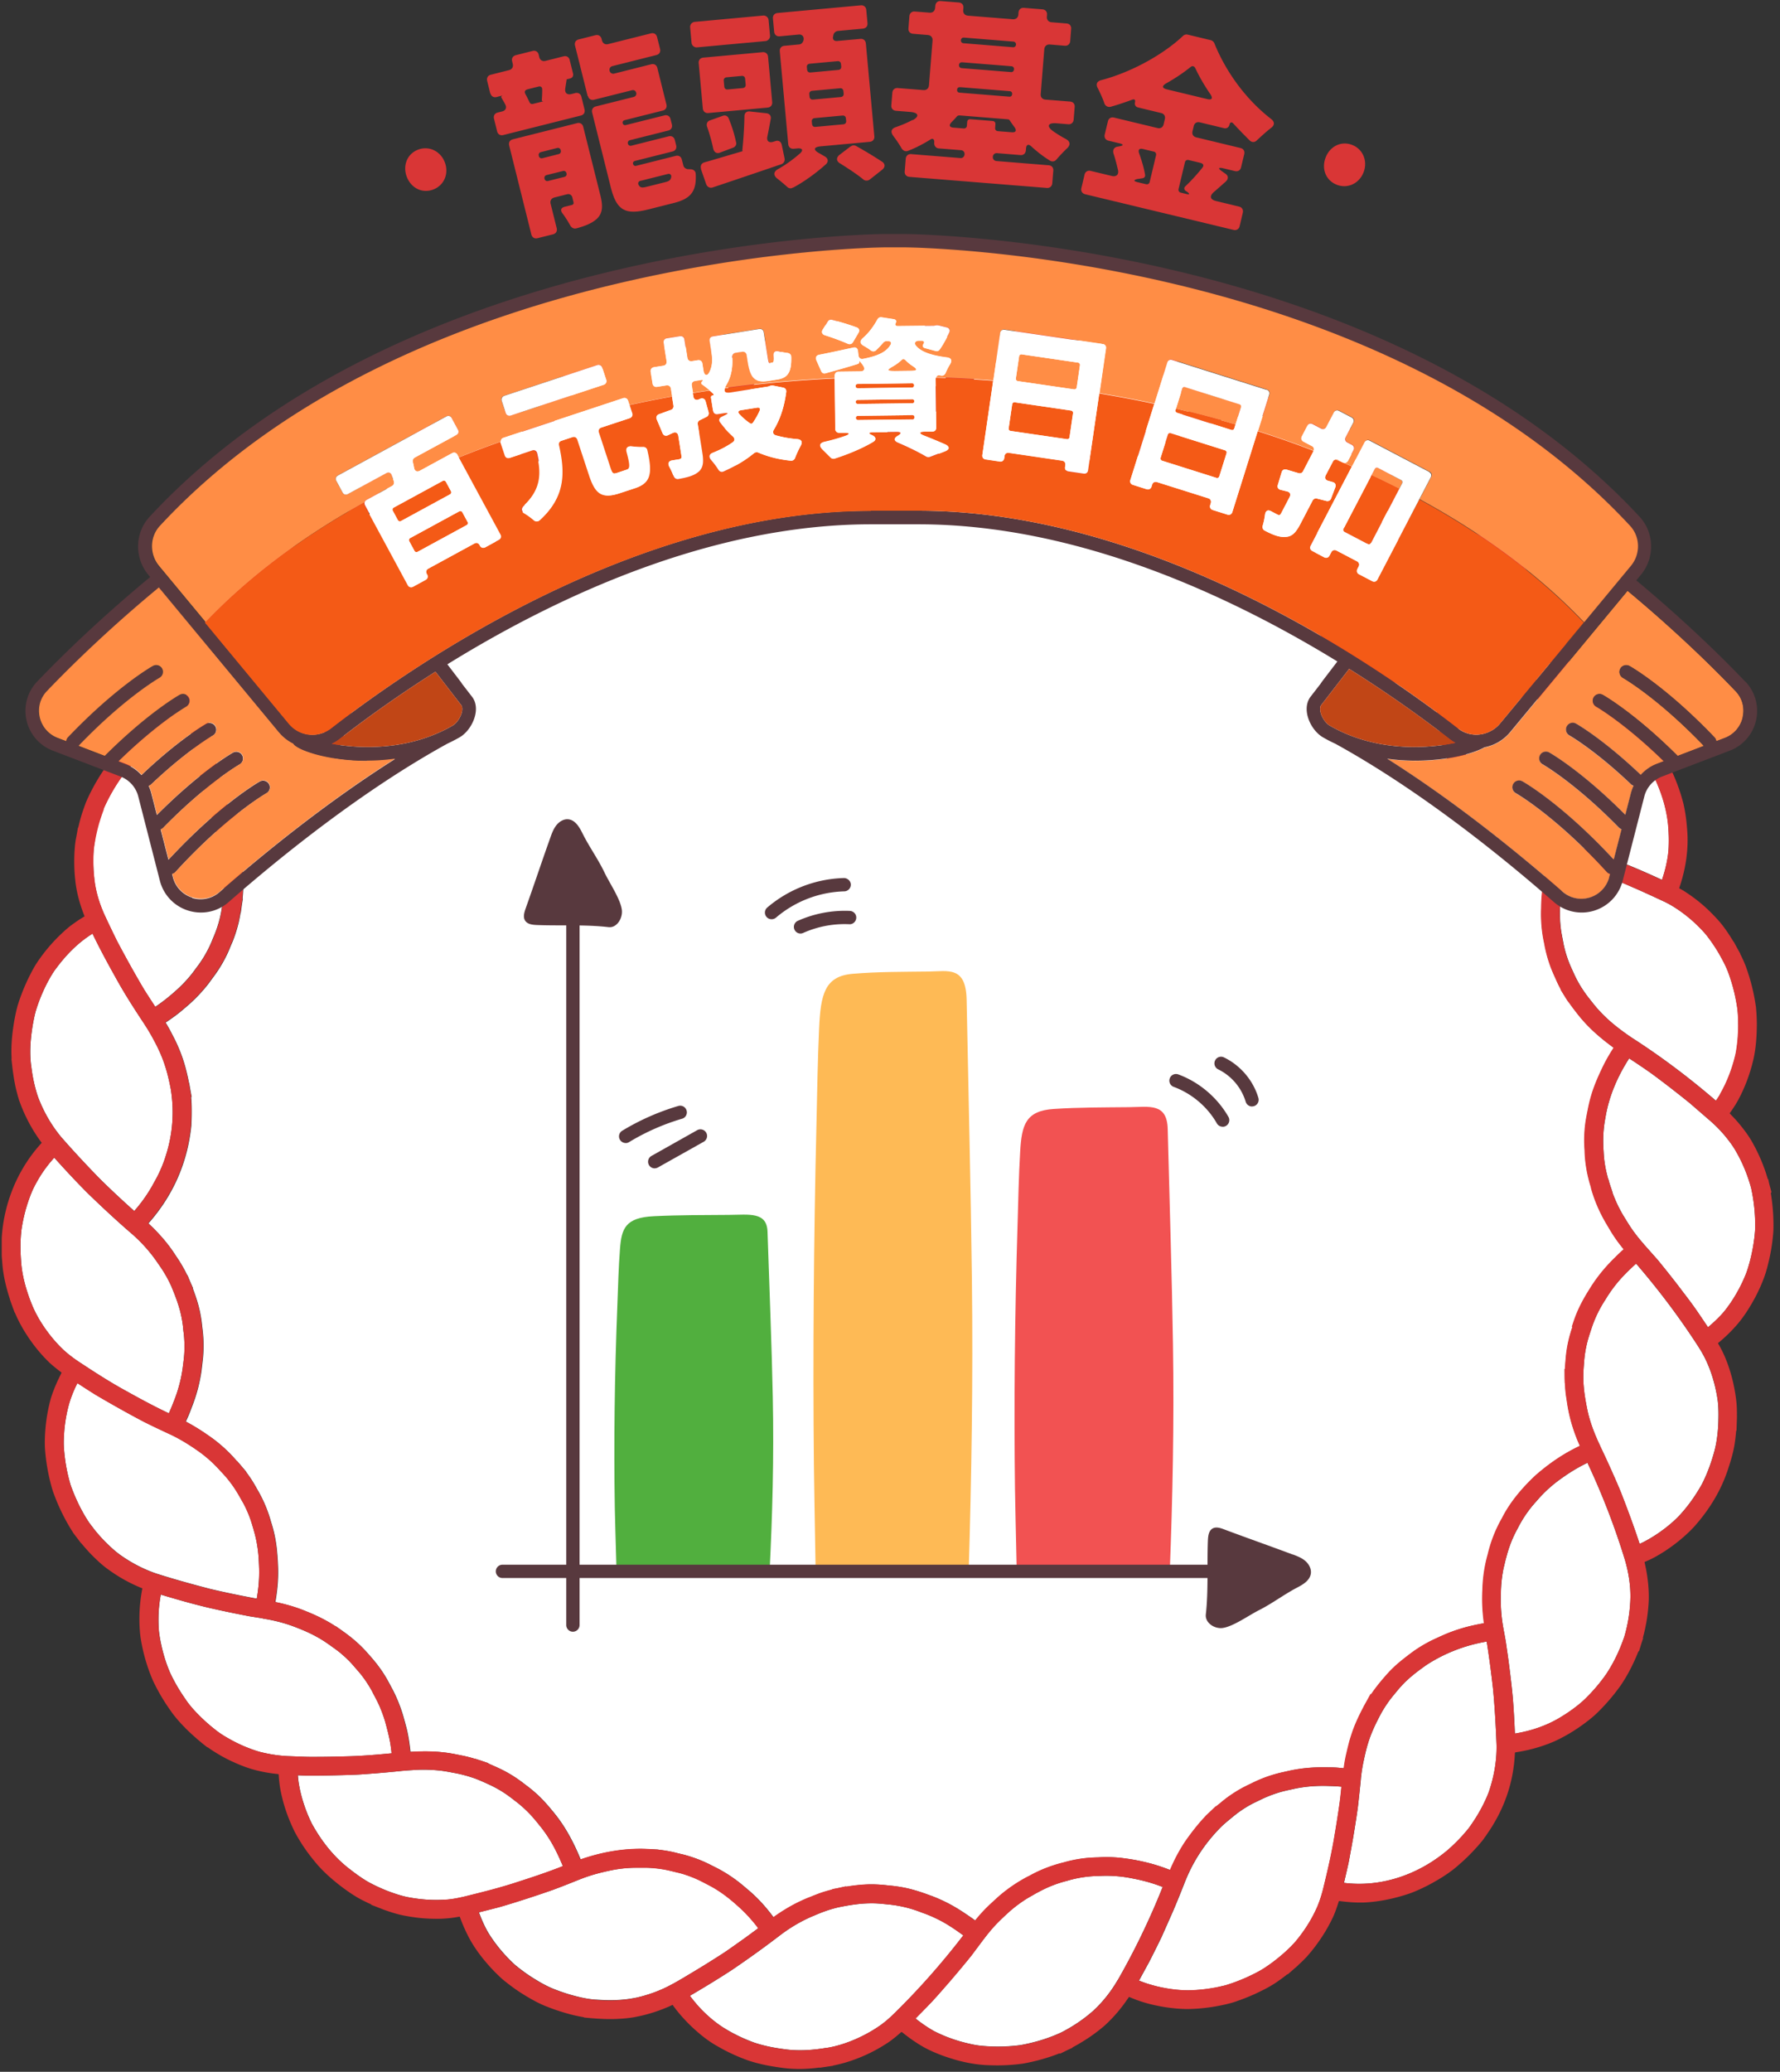 <svg width="263" height="306" viewBox="0 0 263 306" fill="none" xmlns="http://www.w3.org/2000/svg"><rect x="0" y="0" width="263" height="306" fill="#333333" stroke="none"/><g clip-path="url(#clip0_1259_9017)"><g clip-path="url(#clip1_1259_9017)"><path d="M88.346 54.87c-.69.44-1.39 1-2.14 1.69-.73.67-1.41 1.38-2.02 2.11-1.14 1.32-2.11 2.96-2.89 4.88v.02c-.52 1.29-1.03 2.57-1.5 3.85-.45 1.3-.89 2.61-1.3 3.9l-.09.29c-.38 1.22-.75 2.37-1.08 3.56-.26.98-.5 1.96-.74 2.93 1.62.38 3.15.55 4.46.65.85.05 1.71.05 2.54 0 .42-.03.83-.07 1.24-.13l.3-.04c.33-.04.65-.08.97-.13.81-.13 1.61-.31 2.38-.55.38-.12.76-.25 1.13-.4.16-.06.32-.12.49-.18.23-.08.46-.17.68-.26.75-.31 1.47-.67 2.17-1.08.62-.37 1.26-.81 1.87-1.23l.21-.15c1.18-.84 2.36-1.93 3.6-3.36a22.52 22.52 0 003.03-4.34l.05-.08c.34-.65.68-1.23 1.02-1.8l1.03-1.73c.71-1.17 1.43-2.34 2.18-3.51.37-.6.77-1.18 1.17-1.75l1.19-1.69c.59-.84 1.21-1.67 1.83-2.51-.91-.53-1.86-1.01-2.87-1.4-.69-.26-1.38-.49-2.06-.67-.66-.15-1.38-.28-2.09-.38-1.53-.2-3.02-.25-4.43-.15-1.47.15-2.97.44-4.46.86l-.11.03c-.49.14-.95.28-1.39.46-.49.2-.98.42-1.46.64-.95.46-1.87.97-2.74 1.53l-.16.1-.01.02zm29.029-4.52a19.822 19.822 0 00-4.14 3.92c-1.58 2.1-3.2 4.36-4.79 6.71-1.22 1.88-2.43 3.87-3.67 6.01 1.35.77 2.72 1.39 4.09 1.83l.44.13c.69.21 1.39.43 2.07.58.83.19 1.65.32 2.45.39 3.25.34 6.49-.08 9.63-1.25.37-.15.74-.3 1.11-.48l1.15-.55c.72-.35 1.44-.76 2.14-1.23.71-.47 1.41-.99 2.09-1.56l.18-.15c.64-.55 1.25-1.07 1.84-1.67l.07-.06c3.55-3.63 7.45-7.07 11.61-10.3-.27-.29-.52-.54-.77-.76-.51-.46-1.07-.91-1.64-1.32-1.15-.83-2.41-1.56-3.75-2.17-1.22-.52-2.6-.94-4.19-1.27-.73-.15-1.49-.26-2.24-.35-.64-.05-1.39-.07-2.26-.05-2.42.07-4.45.4-6.18 1.01l-.16.06c-.9.3-1.77.66-2.6 1.06-.44.21-.87.43-1.29.67-.38.24-.79.51-1.19.79v.01zm31.541 2.09c-.75.41-1.46.87-2.15 1.36l-3.53 2.71c-1.07.88-2.12 1.77-3.15 2.66l-.56.49c-.84.73-1.64 1.43-2.43 2.19-.74.71-1.45 1.41-2.16 2.12 2.46 2.4 5.12 4.16 7.93 5.23 1.42.6 2.96 1 4.73 1.24 1.32.22 2.71.27 4.16.17l.75-.06 1.27-.14c1.17-.17 2.35-.45 3.53-.85 1.79-.57 3.38-1.27 4.86-2.13l.09-.05c4.41-2.55 9.08-4.8 13.92-6.75-.51-.93-1.07-1.84-1.73-2.7-.22-.29-.45-.57-.68-.84-.22-.24-.46-.5-.72-.75-.51-.5-1.05-.99-1.61-1.45-.57-.46-1.17-.9-1.78-1.31-.3-.2-.61-.4-.93-.58-.31-.17-.64-.34-.98-.5-1.35-.66-2.79-1.21-4.27-1.62-1.95-.49-4.08-.72-6.26-.68h-.01c-1.92.11-3.83.48-5.7 1.1-.79.25-1.61.62-2.6 1.15l.01-.01zm58.311 27.21c-1.39.13-2.76.28-4.12.45-1.35.18-2.72.41-4.06.63-1.34.23-2.66.47-3.97.72-.98.22-1.96.45-2.94.69.34 1.35.81 2.73 1.47 4.27.35.78.75 1.54 1.18 2.25.14.23.28.45.43.67l.27.42c.23.35.46.69.71 1.02.49.66 1.02 1.28 1.58 1.85.19.2.39.38.58.56l.32.3c.3.29.59.56.9.81.61.51 1.27.99 1.95 1.42.22.14.43.26.65.38.15.08.3.17.45.26.35.21.71.4 1.07.59h.01a18.105 18.105 0 003.4 1.31c.46.14.84.25 1.23.35 1.63.42 3.4.64 5.27.68h.11c3.19.13 5.77.28 8.18.51 2.04.23 4.62.54 7.24.95.05-.97 0-2-.13-3.17-.08-.7-.21-1.42-.37-2.12-.08-.36-.17-.71-.26-1.06a22.877 22.877 0 00-2.27-4.98c-.67-1.1-1.56-2.23-2.81-3.55-1.27-1.39-2.9-2.64-4.99-3.83l-.07-.04c-1.47-.86-3.23-1.51-5.38-2-1.14-.24-1.98-.36-2.79-.4-.96-.04-1.92-.02-2.87.07l.03-.01zm-28.58-17.05c-1.31.52-2.6 1.05-3.86 1.58l-3.72 1.66c-1.23.6-2.45 1.21-3.64 1.82l-2.62 1.43c.3.54.61 1.07.94 1.56.49.75 1.03 1.47 1.59 2.14.95 1.07 2.23 2.45 3.67 3.51.33.25.66.48 1 .7l1.09.68a16.979 16.979 0 003.24 1.54c.19.07.38.13.57.19l.64.22c.74.24 1.53.44 2.33.59h.02c.69.14 1.44.2 2.17.27l.27.02c.81.08 1.64.1 2.48.07.85-.03 1.73-.12 2.59-.25.84-.13 1.74-.27 2.67-.5l.08-.02c2.44-.61 5.24-1.27 8.06-1.73 1.34-.23 2.72-.45 4.11-.66 1.05-.16 2.1-.27 3.11-.37-.5-2.31-1.5-4.55-3.04-6.81-.35-.54-.78-1.07-1.34-1.69a23.52 23.52 0 00-1.57-1.59c-.55-.5-1.13-1-1.74-1.46-.56-.42-1.17-.79-1.91-1.22a25.5 25.5 0 00-3.6-1.71c-.21-.07-.46-.15-.72-.22-.5-.15-1.01-.29-1.52-.4l-.07-.02c-2.12-.48-3.98-.64-5.71-.5-2.11.16-3.93.55-5.57 1.2v-.03zM53.565 78.34c-.13.46-.24.92-.33 1.38-.08.45-.14.93-.19 1.41-.14 1.4-.27 2.78-.37 4.15l-.15 2.05c-.03.49-.05 1-.06 1.51l-.02.52c-.04 1.36-.06 2.72-.07 4.05v2l.04.99c1.72-.08 3.2-.25 4.46-.55.88-.19 1.74-.48 2.49-.73.8-.26 1.58-.57 2.32-.93.78-.37 1.51-.82 2.14-1.21.71-.42 1.37-.88 1.99-1.39.62-.49 1.18-1.05 1.8-1.67.58-.57 1.13-1.18 1.63-1.83.45-.59.89-1.25 1.35-2.02.45-.71.86-1.44 1.22-2.19.67-1.41 1.24-3.06 1.74-5.04v-.03c.67-2.79 1.33-5.45 2.17-7.98.71-2.22 1.49-4.57 2.39-6.86-.35-.09-.69-.21-1.04-.28-.66-.14-1.31-.21-2.08-.28-1.4-.11-2.86-.07-4.32.11-1.27.17-2.62.52-4.25 1.09-.75.27-1.44.56-2.09.87-.64.33-1.31.72-1.96 1.14-.91.58-1.78 1.22-2.59 1.89-.07.06-.13.12-.19.18-1.89 2.45-3.53 5.28-5.45 7.86-.23.59-.43 1.19-.6 1.79h.02zm111.581 214.12c2.55-4.44 4.77-9.07 6.64-13.76-1.35-.53-2.76-.94-4.3-1.23-1.7-.36-3.38-.49-5.04-.4-1.69.02-3.29.26-4.82.73-1.38.34-2.68.85-3.91 1.49l-.66.35-1.17.67a19.07 19.07 0 00-2.86 2.12c-.65.6-1.28 1.18-1.89 1.82a23.4 23.4 0 00-1.73 2.07l-.08.1-1.82 2.43-.65.8c-.86 1.05-1.74 2.09-2.64 3.14l-.52.59c-.74.85-1.5 1.73-2.28 2.54-.7.73-1.42 1.46-2.15 2.2.83.66 1.71 1.28 2.66 1.82 1.19.62 2.54 1.16 3.97 1.57.7.2 1.42.37 2.15.51.71.13 1.47.18 2.18.22 1.57.07 3.1 0 4.55-.19 2.17-.39 4.2-1.02 6.01-1.86 1.78-.91 3.4-2.01 4.81-3.27 1.35-1.26 2.55-2.77 3.54-4.47l.01.01zm85.88-93.42l-.12-.19c-2.77-4.29-5.86-8.39-9.17-12.22-1.29 1.16-2.32 2.23-3.1 3.23-.51.65-.98 1.34-1.45 2.11-.48.73-.89 1.47-1.24 2.21s-.64 1.5-.88 2.26c-.24.71-.5 1.52-.68 2.36-.17.78-.28 1.59-.34 2.39-.07.87-.13 1.66-.11 2.45v.03c.02 1.38.24 2.93.67 4.91.35 1.5.94 3.13 1.82 4.98l.03.08c.59 1.25 1.16 2.46 1.71 3.7l.32.72c.45 1.02.91 2.07 1.3 3.11.49 1.26.97 2.56 1.45 3.88l.19.54c.29.8.57 1.62.83 2.44.86-.39 1.75-.9 2.76-1.58 1.33-.92 2.4-1.83 3.27-2.78.97-1.07 1.86-2.27 2.64-3.55.2-.32.39-.65.57-.98.16-.31.31-.65.47-.99.31-.7.59-1.42.83-2.14.32-.97.64-2.01.81-3.07.17-1.04.27-2.1.29-3.13v-.17c.03-1.1 0-1.97-.1-2.76-.13-.96-.33-1.93-.59-2.85-.53-1.92-1.25-3.55-2.19-5l.01.01zM32.135 94.5c-.82 1.88-1.38 3.72-1.63 5.46-.23 1.83-.22 3.66.03 5.42l.39 2.31.41 2.05c.28 1.35.57 2.68.87 4 .58 2.4 1.26 4.73 1.88 6.79a21.79 21.79 0 004.12-1.74c1.71-.91 3.07-1.85 4.19-2.87.17-.16.35-.33.53-.49.45-.42.88-.81 1.25-1.23a16.9 16.9 0 001.51-1.89c.13-.2.27-.41.42-.63.33-.49.64-.95.9-1.43.39-.69.73-1.41 1.02-2.17l.03-.08.04-.1c1.22-2.95 1.78-6.29 1.66-9.95v-.04l-.09-2.09c-.03-.7-.04-1.4-.03-2.08 0-1.34.02-2.71.06-4.09.04-2.54.25-5.04.46-7.29-1.06.02-2.13.12-3.2.31-1.25.23-2.59.65-4.08 1.29-.66.28-1.33.61-1.98.97-.64.35-1.26.79-1.83 1.21-1.36 1.01-2.47 2-3.38 3.01-.69.8-1.35 1.66-1.94 2.53-.6.92-1.14 1.77-1.53 2.67l-.06.14-.02.01zm33.631 186.09c1-.05 2.02-.27 2.81-.45 2.46-.6 5.26-1.29 7.94-2.18 2.26-.73 4.46-1.46 6.66-2.33-.24-.58-.49-1.14-.74-1.67-.39-.83-.81-1.62-1.28-2.36-.46-.73-.96-1.43-1.49-2.06-.64-.81-1.16-1.41-1.67-1.91-.58-.58-1.19-1.12-1.83-1.6-.64-.5-1.31-1.01-1.99-1.43-.68-.42-1.4-.8-2.14-1.13-.85-.39-1.55-.7-2.29-.94h-.02c-.74-.26-1.53-.46-2.33-.62l-.43-.08c-.7-.13-1.36-.26-2.05-.33-.85-.09-1.71-.13-2.6-.12-.45 0-.9.02-1.35.06-.49.03-.92.05-1.37.1h-.08c-1.38.15-2.72.27-4.08.38l-2.05.15c-.54.04-1.06.05-1.58.07l-.49.02c-1.37.04-2.76.07-4.16.08h-2.11l-1.03-.04c.03.39.07.74.11 1.06.11.68.25 1.38.44 2.07.38 1.4.89 2.76 1.53 4.04 1.54 2.8 3.45 5.09 5.68 6.77.97.75 1.83 1.35 2.64 1.82.91.49 1.86.94 2.83 1.32l.06.02c1.01.39 1.91.67 2.74.86.94.19 1.91.33 2.88.4s1.93.08 2.86.01l-.02.02zm56.35 21.88h.06c1.74-.29 3.57-.91 5.44-1.86.86-.44 1.68-.93 2.45-1.47.66-.47 1.35-1.05 2.16-1.85 3.64-3.57 7.03-7.42 10.11-11.44-1.39-1.03-2.64-1.83-3.79-2.39-.76-.38-1.55-.71-2.36-.99a17.966 17.966 0 00-4.82-1.18l-.4-.04c-.71-.07-1.37-.14-2.04-.14h-.2c-1.66 0-3.3.28-4.7.56-.77.17-1.55.4-2.31.68-.39.14-.77.3-1.16.46l-.11.05c-.36.15-.71.29-1.06.46-1.54.72-3.06 1.66-4.5 2.8l-.06.04c-2.12 1.62-4.29 3.17-6.69 4.8-1.92 1.25-3.96 2.5-6.2 3.81.63.84 1.31 1.65 2.08 2.4 1.12 1.09 2.26 1.97 3.38 2.61 1.26.75 2.62 1.38 4.03 1.9 1.28.43 2.73.75 4.42.97 1.85.27 3.91.21 6.29-.19l-.02.01zM9.416 199.41a18.6 18.6 0 002.26 1.74c2.65 1.75 4.74 3.08 7.01 4.32 2.28 1.27 4.25 2.33 6.26 3.27.28-.61.52-1.2.7-1.67.35-.86.63-1.71.85-2.55.22-.83.39-1.67.5-2.5l.03-.23c.1-.76.2-1.55.22-2.28.03-.82 0-1.64-.08-2.44l-.08-.61c-.02-.24-.04-.44-.06-.64-.05-.4-.11-.79-.19-1.19-.31-1.65-.95-3.28-1.53-4.67-.32-.72-.7-1.43-1.13-2.12-.22-.35-.45-.7-.69-1.04l-.08-.11a22.355 22.355 0 00-4.31-4.79l-.08-.07c-1.93-1.68-3.88-3.49-6.02-5.56-1.51-1.51-3.07-3.16-4.98-5.29a19.364 19.364 0 00-3.01 4.4c-.33.66-.59 1.37-.8 1.97-.47 1.36-.82 2.81-1.04 4.3-.16 1.36-.18 2.85-.06 4.52.11 1.87.58 3.87 1.45 6.12l.03.07c.62 1.63 1.59 3.3 2.9 4.95.6.75 1.25 1.46 1.93 2.1zm206.7 71.66c.32-.36.68-.77.99-1.18.3-.42.6-.85.87-1.29l.05-.07c.51-.82.98-1.66 1.38-2.52.21-.44.4-.88.57-1.33.15-.43.29-.89.42-1.36.53-1.92.77-3.82.73-5.65-.13-3.25-.3-5.87-.52-8.23-.24-2.1-.54-4.54-.94-6.99-3.21.55-6.2 1.71-8.89 3.45-1.2.85-2.62 1.89-3.72 3.12-.28.3-.54.61-.79.92l-.3.36c-.17.2-.33.4-.49.61-.49.64-.94 1.33-1.35 2.04-.85 1.59-1.52 2.97-1.99 4.52-.27.86-.47 1.78-.64 2.56-.19.86-.33 1.76-.42 2.66v.07c-.14 1.39-.28 2.74-.44 4.1-.19 1.43-.42 2.85-.62 4.06-.23 1.36-.48 2.73-.74 4.12-.22 1.02-.46 2.03-.7 3.05 5.27.68 10.78-1.04 15.27-4.79.8-.69 1.57-1.45 2.28-2.23h-.01zM27.465 251.06c.64.94 1.4 1.74 2.06 2.4.75.74 1.54 1.44 2.36 2.07l.06.05c.75.59 1.6 1.08 2.42 1.52a21.387 21.387 0 003.99 1.64 20.924 20.924 0 004.19.64l2.13.08c.67.03 1.35.04 2.03.03 1.4 0 2.77-.03 4.13-.07 2.38-.04 4.76-.24 7.03-.46-.06-.61-.14-1.21-.25-1.79-.17-.89-.4-1.75-.63-2.63-.23-.83-.52-1.64-.85-2.41-.23-.56-.5-1.08-.79-1.62-.12-.22-.23-.44-.34-.66-.38-.7-.82-1.39-1.29-2.04-.33-.46-.69-.88-1.08-1.32-.17-.2-.34-.39-.51-.59-.51-.58-1.1-1.14-1.71-1.66-.44-.38-.92-.72-1.43-1.08l-.36-.26-.22-.15c-1.23-.87-2.7-1.63-4.36-2.27-1.59-.65-3.3-1.12-5.12-1.41l-.12-.02v-.02l-2-.32-1.98-.39c-1.34-.27-2.68-.56-4.04-.87-2.44-.58-4.79-1.26-7.02-1.93a19.46 19.46 0 00-.34 3.16c-.02.71 0 1.44.06 2.17.07.65.18 1.34.35 2.1.33 1.53.79 2.95 1.35 4.21.63 1.34 1.41 2.66 2.3 3.91l-.02-.01zM9.666 215.89c.11.75.26 1.5.44 2.23.09.37.19.74.3 1.11.1.32.22.64.35.96.43 1.09.88 2.07 1.39 2.99.25.47.52.92.8 1.36.24.38.51.73.81 1.11l.1.14c.61.78 1.28 1.52 1.97 2.19.76.74 1.43 1.33 2.18 1.84 1.62 1.12 3.34 1.99 5.11 2.59 2.29.73 4.81 1.45 7.93 2.26 2.1.5 4.38.97 6.89 1.44.27-1.53.39-3.03.35-4.47l-.02-.52c-.03-.69-.06-1.41-.15-2.08-.1-.84-.26-1.66-.46-2.45l-.09-.33c-.19-.68-.39-1.39-.63-2.05-.27-.75-.6-1.49-.98-2.2l-.18-.31c-.35-.63-.69-1.23-1.07-1.81-.44-.67-.94-1.33-1.48-1.94h-.01c-.19-.23-.4-.45-.6-.66l-.23-.25c-.28-.31-.56-.59-.85-.88-.58-.56-1.22-1.1-1.9-1.61-1.64-1.18-3.09-2.05-4.55-2.74l-.07-.03c-1.27-.59-2.49-1.17-3.72-1.78-1.21-.63-2.41-1.28-3.61-1.96-1.2-.67-2.42-1.37-3.63-2.09-.88-.55-1.75-1.12-2.62-1.68-.51 1.01-.91 2-1.2 2.97a22.26 22.26 0 00-.75 4.23c-.05.78-.09 1.49-.05 2.17.04.73.12 1.48.23 2.22v.03zm4.359-91.72c-.08.46-.15.9-.19 1.33-.04.49-.06.98-.06 1.47 0 .98.05 1.96.16 2.91.19 1.76.73 3.59 1.6 5.46.59 1.26 1.18 2.5 1.79 3.72.64 1.21 1.3 2.42 1.96 3.61.67 1.18 1.33 2.35 2.01 3.49.54.85 1.09 1.7 1.64 2.54 1.14-.76 2.26-1.65 3.52-2.82.62-.59 1.21-1.22 1.73-1.86.26-.32.51-.65.75-.99.28-.37.53-.7.76-1.05.46-.68.86-1.39 1.21-2.11.17-.36.34-.73.48-1.1l.14-.34a17.018 17.018 0 001.02-3.12c.09-.39.16-.79.22-1.2l.08-.48c.04-.25.09-.51.12-.76v-.05c.19-1.39.2-2.99 0-4.89-.15-1.7-.52-3.44-1.11-5.18l-.03-.11c-.75-2.3-1.44-4.71-2.26-7.88-.52-2.16-1.01-4.51-1.51-7.15-1 .31-1.99.7-2.96 1.17-.64.32-1.28.67-1.89 1.05-.59.37-1.13.79-1.72 1.27-1.11.92-2.17 1.98-3.13 3.13-.88 1.15-1.7 2.45-2.4 3.83-.24.48-.48.96-.68 1.45-.18.48-.36.98-.52 1.49-.32 1.01-.57 2.04-.75 3.05l-.02.1.04.02zm165.98 169.3c.37-.08.74-.16 1.1-.25.32-.1.68-.21 1.04-.34a24.5 24.5 0 002.14-.86c.93-.43 1.92-.91 2.78-1.5.88-.59 1.72-1.24 2.5-1.92l.05-.04c.68-.61 1.39-1.27 2-2.02.62-.76 1.19-1.57 1.7-2.38.5-.82.95-1.67 1.33-2.53.33-.78.62-1.67.88-2.7.62-2.53 1.26-5.25 1.71-8.06.23-1.36.44-2.69.63-4 .15-.97.25-1.99.35-2.98-.6-.05-1.2-.09-1.79-.1-.94-.04-1.84-.02-2.71.05-.86.07-1.71.2-2.52.37l-.4.09c-.69.15-1.41.31-2.05.52-.79.25-1.55.55-2.27.89l-.6.29c-.56.27-1.08.52-1.57.82-.7.42-1.37.88-1.99 1.39l-.5.41c-.48.4-.94.77-1.37 1.19-2.49 2.5-4.3 5.31-5.53 8.58l-.04.09c-.5 1.28-1.01 2.52-1.54 3.77l-1.68 3.79c-.59 1.23-1.21 2.47-1.85 3.72l-1.51 2.77s.03.02.05.02c.31.12.64.24.97.36.67.22 1.35.42 2.05.57 1.61.35 2.99.5 4.27.49 1.45-.02 2.93-.19 4.4-.49l-.03-.01zm73.052-127.61l-3.37-2.92c-1.08-.87-2.16-1.72-3.23-2.55l-.67-.51c-.86-.65-1.67-1.27-2.55-1.87-.84-.58-1.68-1.14-2.52-1.69-1.86 2.88-3.05 5.85-3.52 8.82-.3 1.54-.39 3.12-.26 4.88.05 1.4.29 2.77.68 4.12h.02l.2.72.43 1.28h-.02c.39 1.09.9 2.18 1.51 3.24l.08.13c.44.72.85 1.4 1.32 2.08.51.72 1.07 1.43 1.68 2.12l.07.09 2.04 2.3.65.8c.85 1.05 1.7 2.12 2.54 3.22l.52.69c.67.87 1.36 1.78 1.99 2.69.57.83 1.15 1.69 1.72 2.54.81-.69 1.6-1.42 2.31-2.24.84-1.03 1.64-2.24 2.34-3.57.34-.64.65-1.32.93-2.01.26-.66.46-1.36.65-2.09.38-1.49.63-3 .73-4.49.06-2.12-.15-4.24-.61-6.26-.53-1.93-1.29-3.73-2.24-5.36-.39-.7-.92-1.43-1.66-2.32-.54-.64-1.13-1.25-1.75-1.82l-.01-.02zM8.266 143.06c-.45.59-.81 1.23-1.14 1.83a24.671 24.671 0 00-1.75 4.14c-.23.72-.38 1.51-.51 2.21-.42 2.44-.5 4.43-.25 6.26l.03.19a22.374 22.374 0 00.91 4.14c.15.43.34.88.53 1.32.79 1.78 1.8 3.41 3 4.84a152.2 152.2 0 005.61 6.05c1.47 1.46 3.13 3.02 5.14 4.82a21.95 21.95 0 002.61-3.63l.65-1.18c.2-.37.39-.75.56-1.14.35-.76.64-1.55.88-2.33.99-3.11 1.23-6.37.71-9.69-.27-1.41-.64-3.07-1.32-4.76-.32-.79-.69-1.58-1.11-2.36-.37-.7-.82-1.51-1.37-2.34l-.03-.06c-1.49-2.24-3.02-4.6-4.34-7.02-1.14-2.04-2.33-4.22-3.4-6.46-1.98 1.23-3.75 2.93-5.4 5.16l-.01.01zm224.379 109.18c.65-.48 1.19-.94 1.66-1.41a25.57 25.57 0 002.97-3.49c1.11-1.65 2.04-3.57 2.75-5.66.54-1.88.84-3.81.88-5.75.02-1.8-.27-3.7-.84-5.63-1.5-4.89-3.36-9.68-5.51-14.25-1.29.62-2.55 1.37-3.84 2.3-1.39.97-2.64 2.12-3.73 3.41-1.1 1.2-2.02 2.54-2.76 4.02-.67 1.2-1.19 2.49-1.57 3.87l-.2.73-.31 1.3a19.59 19.59 0 00-.38 3.55c-.07 1.85.05 3.57.37 5.3l.02.13.07.35c.1.55.21 1.1.29 1.65l.29 2.01c.19 1.35.36 2.71.51 4.09.18 1.45.28 2.86.36 4.17.07 1.02.11 2.07.16 3.12 2.57-.41 4.97-1.28 6.97-2.55.64-.39 1.25-.8 1.84-1.25v-.01zm-2.489-148.51l-.3-.06c-.58-.11-1.14-.21-1.72-.3l-2.06-.29c-1.37-.19-2.72-.35-4.07-.5-1.36-.17-2.73-.26-4.02-.34-1.01-.06-2.01-.11-3.01-.15-.05 1.52.04 3.01.28 4.45.24 1.76.68 3.4 1.32 4.9.61 1.61 1.38 3.05 2.31 4.3.8 1.2 1.71 2.25 2.73 3.18l.55.51 1.02.86c.93.75 1.92 1.41 2.97 1.98l.48.25c.62.33 1.21.64 1.85.91.82.36 1.67.67 2.55.93l.1.03c4.87 1.48 9.7 3.35 14.44 5.56.34-1.01.62-2.04.8-3.11.06-.35.11-.71.15-1.07.03-.33.04-.68.05-1.04.02-.71 0-1.44-.04-2.17-.14-2.72-.98-5.6-2.49-8.56a24.074 24.074 0 00-3.77-5.02 22.506 22.506 0 00-4.7-3.43 19.94 19.94 0 00-5.39-1.83l-.03.01z" fill="#fff"/><path d="M237.456 187.01c.48-.54 1.01-1.06 1.56-1.6.3-.3.61-.59.94-.88-.43-.52-.84-1.05-1.21-1.59-.45-.63-.83-1.28-1.19-1.9l-.3-.51c-.95-1.65-1.65-3.34-2.12-5.05v-.03s-.01-.02-.02-.03v-.05c-.58-1.8-.9-3.65-.94-5.5a19.255 19.255 0 01.37-5.45l.11-.55c.13-.68.29-1.36.49-2.03.33-1.16.84-2.43 1.59-3.99.48-1.03 1.06-2.05 1.71-3.05l-.02-.02.02-.03c-.5-.36-.97-.73-1.43-1.09l-.09-.08c-.77-.61-1.5-1.27-2.17-1.95-.66-.67-1.28-1.38-1.83-2.11-.38-.49-.78-1.02-1.16-1.57h-.03l-.4-.62-.7-1.13h.04c-.24-.46-.47-.9-.67-1.36l-.04-.1c-.36-.79-.73-1.6-1.01-2.46-.21-.63-.4-1.29-.55-1.95-.06-.27-.11-.54-.17-.82l-.03-.17a19.67 19.67 0 01-.45-5.12c.03-1.59.15-2.94.4-4.24.13-.71.3-1.44.51-2.19l.05-.17c.09-.34.19-.68.29-1.03h-.03v-.03a26.82 26.82 0 01-4.39-2.02c-1.6-.87-3.09-1.95-4.41-3.19h-.01v-.02s-.02-.02-.03-.02l-.06-.06c-1.33-1.15-2.51-2.51-3.61-4.15-2.95-4.32-4.37-9.55-4.19-15.15h-.05v-.01c-1.75-.12-3.36-.36-4.8-.75-.45-.12-.9-.25-1.34-.4a20.759 20.759 0 01-3.13-1.18l-.02.02-.66-.34h-.01l-1.18-.6.03-.04-.1-.05-.26-.15c-.31-.18-.62-.36-.93-.56-.79-.5-1.55-1.07-2.25-1.68l-.21-.19c-.9-.82-1.83-1.67-2.64-2.67-.9-1.08-1.69-2.3-2.34-3.35-.73-1.22-1.35-2.54-1.86-3.93-.42-1.06-.75-2.18-1.03-3.3h-.05v-.02c-.63.12-1.26.23-1.92.31-.95.14-1.92.23-2.88.25h-.64c-.73 0-1.45-.04-2.16-.11l-.5-.05c-.47-.05-.96-.11-1.44-.18v.02l-.74-.14h-.02l-1.3-.26v-.03c-.48-.13-.96-.27-1.43-.43l-.45-.16c-.71-.24-1.43-.49-2.14-.82a19.185 19.185 0 01-2.67-1.47c-.25-.14-.54-.32-.82-.51a19.83 19.83 0 01-3.21-2.64c-1.18-1.15-2.06-2.14-2.82-3.2-.61-.83-1.24-1.81-1.88-2.93l-.03.02v-.02c-1.44.74-2.92 1.35-4.49 1.82-1.73.57-3.5.92-5.23 1.04h-.14l-.02.02h-.02l-1.3.08c-.28 0-.57.03-.85.03-1.19 0-2.34-.1-3.44-.3-1.38-.19-2.68-.49-3.91-.93-.45-.15-.9-.34-1.35-.53l-.52-.21c-.64-.26-1.28-.56-1.89-.89-1.1-.58-2.25-1.33-3.6-2.36-.91-.68-1.8-1.45-2.65-2.3l-.02.02c-.44.39-.91.79-1.47 1.25-.75.62-1.54 1.2-2.33 1.72-1.45.94-2.91 1.62-4.22 2.17v.02l-.68.27-1.27.51v-.07c-1.29.39-2.63.64-4.15.88-.92.09-1.83.14-2.72.14-4.44 0-8.67-1.15-12.66-3.41v.02l-.04-.02c-.87 1.44-1.83 2.76-2.89 3.92l-.47.5c-.47.5-.95 1.02-1.47 1.49-.48.44-.99.85-1.5 1.25l.02.04-.71.48-.99.7v-.03c-.42.27-.84.54-1.27.79-.82.47-1.67.88-2.54 1.22l-.62.23c-.41.15-.82.31-1.23.45-.65.21-1.31.4-1.98.54-.66.15-1.35.26-2.05.34-.57.08-1.29.18-2.03.22-.4.03-.82.04-1.24.04-.97 0-2-.06-3.07-.19-1.11-.1-2.27-.33-3.44-.6v.05h-.03c-.19.64-.39 1.26-.59 1.84-.32.93-.69 1.84-1.1 2.69-.41.86-.88 1.67-1.37 2.43-.39.64-.74 1.16-1.08 1.63l-.46.6-.83 1.05-.02-.03c-.34.38-.69.74-1.05 1.08-.74.75-1.4 1.35-2.05 1.86-2.51 1.88-4.79 3.09-7.21 3.83-1.27.46-2.67.81-4.13 1.04-.75.12-1.54.19-2.22.25-.41.04-.84.04-1.26.06v.05h-.02c0 .66-.02 1.32-.07 1.97-.04.49-.09.97-.16 1.44l-.05.39c-.04.34-.09.68-.15 1.01-.16.93-.37 1.85-.63 2.73-.19.64-.42 1.25-.65 1.83v.02l-.19.47-.56 1.5-.06-.05c-.22.46-.45.9-.69 1.33-.37.65-.79 1.26-1.2 1.86l-.3.44c-.79 1.12-1.7 2.15-2.71 3.08a21.345 21.345 0 01-3.18 2.6c-.48.33-1.02.64-1.54.95l-.25.15c-.61.36-1.26.7-1.92 1.01-1.01.47-2.13.88-3.29 1.24v.03c.46 1.61.77 3.22.9 4.79l.04.54c.05.73.1 1.49.09 2.24 0 .65-.05 1.31-.11 1.96l.04.02-.12.74-.18 1.31h-.03c-.08.47-.17.95-.28 1.43-.22.92-.5 1.82-.84 2.69-.08.2-.16.4-.25.59l-.13.31c-.12.3-.25.61-.39.92a19.555 19.555 0 01-2.1 3.53l-.17.23c-.34.47-.68.94-1.07 1.4a23.15 23.15 0 01-3.06 3.04c-.84.74-1.78 1.43-2.76 2.08l-.03.02c.35.58.68 1.16.97 1.75.46.85.87 1.74 1.21 2.61.63 1.59 1 3.16 1.28 4.57h.02l.12.7v.01l.25 1.36h-.08c.12 1.33.1 2.69.03 4.22-.56 5.48-2.7 10.32-6.34 14.44l.02.02c1.24 1.16 2.34 2.37 3.26 3.63.28.38.54.77.79 1.16a20.94 20.94 0 011.68 2.88h.04l.28.69.53 1.21h-.05c.5 1.31.95 2.69 1.19 4.13.09.47.15.98.2 1.48l.06.48c.08.67.13 1.35.14 2.03.01.69-.01 1.39-.07 2.07-.05.5-.11 1-.17 1.5l-.06.52a23.636 23.636 0 01-1.4 5.27c-.12.33-.25.67-.39 1.02-.16.39-.33.77-.51 1.16h.02l-.01.04c1.57.83 2.93 1.75 4.06 2.57.77.58 1.49 1.2 2.14 1.84.33.32.65.65.95.99l.28.31s.07.08.11.12h.02l.48.55.87 1.03h-.03c.3.42.59.82.86 1.24.25.4.49.8.71 1.21a19.85 19.85 0 012.13 4.99c.41 1.24.7 2.61.85 4.02.12 1.34.23 2.75.17 4.27-.04 1.04-.17 2.2-.39 3.49h.02v.02c1.64.33 3.21.8 4.65 1.41 1.62.65 3 1.36 4.22 2.16l.02-.02.61.43s.01 0 .02.01l1.06.76.04.04c.39.29.76.59 1.12.9.71.61 1.38 1.28 1.99 1.99 1.05 1.16 1.83 2.19 2.45 3.21.25.4.49.85.73 1.29l.25.47c.33.6.63 1.24.9 1.89.27.65.52 1.33.73 2.01.17.57.33 1.15.48 1.73l.09.33c.28 1.12.45 2.3.58 3.5h.05v.01c1.88-.11 3.46-.09 4.85.08.9.09 1.76.27 2.59.44l.12.02c.66.13 1.3.3 1.92.49v-.02l.72.23c.01 0 .03.01.04.01l1.23.42-.03.04c.42.18.83.37 1.24.55l.11.05c.85.38 1.68.83 2.47 1.34.57.37 1.13.77 1.66 1.19.56.41 1.08.83 1.55 1.25 1.04.92 1.96 2 2.79 3.03 1.47 1.81 2.75 4.09 3.83 6.75l.05-.02v.03c3.21-1.11 6.36-1.62 9.42-1.54l.73.02h.02l1.33.08v.02a17.93 17.93 0 012.84.52l.42.1c.3.07.6.14.89.23 1.3.37 2.57.88 3.78 1.52 1.27.61 2.43 1.31 3.51 2.11.57.42 1.11.88 1.64 1.33.53.44 1.07.93 1.59 1.46.81.82 1.57 1.73 2.29 2.7 1.4-1 2.81-1.84 4.23-2.48.43-.2.86-.38 1.29-.54.4-.17.83-.34 1.27-.5.63-.22 1.26-.41 1.9-.57v-.05l.75-.14 1.29-.28v.05c1.34-.22 2.82-.39 4.28-.34.59.01 1.23.06 2.02.16.63.05 1.31.14 1.99.26 1.18.21 2.45.58 3.98 1.15 1.3.46 2.62 1.07 3.89 1.82.63.37 1.25.78 1.88 1.21.34.23.68.47 1.02.72l.02-.02.02.02c.42-.51.85-1.02 1.3-1.48.54-.58 1.11-1.09 1.66-1.59l.39-.36a22.19 22.19 0 014.49-3.08l.04-.02s.01 0 .02-.01h.02l.06-.03c1.56-.88 3.24-1.54 5.14-2.01a19.146 19.146 0 015.01-.73c.3-.02.64-.03.98-.04.68-.01 1.39.02 2.09.08 2.83.3 5.26.9 7.57 1.82l.02-.04h.01c.25-.57.52-1.16.82-1.76.45-.87.94-1.71 1.47-2.5 1.08-1.54 2.04-2.71 2.98-3.68v-.02l.52-.5.02-.02.96-.91.02.04s.05-.05.08-.07l.54-.43c.15-.13.34-.28.52-.43.73-.58 1.52-1.11 2.33-1.58.52-.3 1.07-.57 1.59-.82l.19-.09c.59-.3 1.22-.58 1.86-.82a20.465 20.465 0 012.99-.87l.17-.04c.27-.06.53-.13.81-.18 1.36-.28 2.81-.43 4.29-.45h.23c.66 0 1.31 0 1.97.03.42.02.85.07 1.27.11v-.05h.03c.09-.65.2-1.3.34-1.93l.09-.39c.19-.79.38-1.62.64-2.4.5-1.62 1.21-3.07 1.89-4.35h-.01l.36-.65.66-1.2.06.06c.82-1.22 1.75-2.31 2.66-3.31.95-1.02 2.04-1.88 3.08-2.66 1.08-.82 2.28-1.55 3.55-2.16l.48-.22c.47-.22.94-.43 1.42-.63.67-.27 1.36-.52 2.06-.73 1.15-.36 2.37-.61 3.43-.8-.23-1.62-.3-3.26-.22-4.87.04-1.84.31-3.63.79-5.31l.02-.09s0-.03.01-.04c.46-1.85 1.15-3.6 2.06-5.2 1.07-2.13 2.71-4.22 4.99-6.36 2.15-1.87 4.24-3.25 6.5-4.32v-.02c-.02-.05-.05-.11-.07-.16l-.11-.25a24.35 24.35 0 01-1.37-4.17c-.11-.46-.2-.92-.27-1.38l-.2-1.32c-.1-.67-.15-1.33-.18-1.99h-.02l-.02-.74-.01-1.34h.05c.02-.33.05-.66.07-.99l.04-.45c.08-.94.22-1.87.43-2.79.15-.66.34-1.32.57-1.96.18-.57.39-1.22.66-1.88.45-1.12 1.08-2.32 1.93-3.66.71-1.17 1.57-2.34 2.56-3.43l-.06-.02z" fill="#fff"/><path d="M93.866 295.08c1.9-.41 3.71-1.07 5.36-1.97.61-.32 1.2-.67 1.8-1.02l1.8-1.08c1.18-.71 2.34-1.44 3.47-2.16.56-.35 1.12-.73 1.67-1.12l1.67-1.18c.82-.58 1.62-1.18 2.42-1.77-.93-1.23-1.94-2.34-3.02-3.28-1.42-1.29-2.75-2.26-4.11-2.98l-.63-.33c-.55-.29-1.06-.55-1.59-.77-.75-.32-1.51-.58-2.28-.79l-.59-.14c-.62-.15-1.21-.3-1.81-.4-.8-.14-1.62-.22-2.43-.24h-1.25c-.4 0-.8 0-1.21.02-.81.04-1.64.14-2.47.29-2.03.4-3.61.85-5.11 1.46l-.06.02c-1.3.53-2.57 1.03-3.85 1.5-1.28.45-2.58.88-3.89 1.31l-.25.08c-1.23.39-2.5.79-3.76 1.15-.98.26-1.98.51-2.98.76.38 1.02.81 2.01 1.33 2.92.71 1.18 1.58 2.33 2.58 3.42.45.48.98 1.04 1.56 1.53.56.46 1.16.91 1.77 1.33.62.42 1.27.82 1.93 1.2.77.43 1.41.74 2.02.97 1.02.4 2.05.74 3.07 1 1.18.31 2.14.47 3.04.53h.14c2.14.16 4.01.07 5.7-.28l-.04.02zm162.969-143.77c0-.88-.04-1.6-.11-2.25-.1-.72-.24-1.48-.41-2.24-.24-1.05-.55-2.09-.91-3.08-.33-.91-.78-1.78-1.36-2.8l-.02-.04c-.49-.85-1.03-1.66-1.6-2.41-.56-.77-1.28-1.47-1.96-2.13-.7-.65-1.45-1.26-2.22-1.8-.83-.58-1.52-.99-2.21-1.33l-.22-.1c-1.27-.6-2.54-1.18-3.79-1.74l-.81-.35c-.99-.44-1.93-.85-2.94-1.22-1.29-.5-2.56-.97-3.82-1.42l-.54-.19c-.78-.27-1.53-.53-2.29-.78-.17.56-.35 1.16-.5 1.77-.22.88-.37 1.76-.47 2.62-.2 2.09-.22 3.66-.06 5.08.04.41.1.81.18 1.21l.08.43c.06.28.11.55.16.83.15.76.37 1.54.64 2.3.2.58.45 1.14.72 1.73l.25.55c.33.71.72 1.42 1.16 2.1l.02.02c.46.73 1.02 1.43 1.45 1.96.5.65 1.05 1.28 1.65 1.87 1.07 1.08 2.43 2.17 4.16 3.34l.03.02c4.29 2.75 8.46 5.88 12.45 9.32.23-.32.42-.62.59-.9.35-.6.67-1.23.96-1.88a22.28 22.28 0 001.37-4.11c.26-1.33.39-2.77.39-4.37l-.02-.01z" fill="#fff"/><path d="M261.666 176.15h.09l-.33-1.24-.17-.76h-.06a25.19 25.19 0 00-2.21-5.3c-.52-.97-1.2-1.87-1.87-2.7-.48-.59-1-1.15-1.54-1.69l.02-.03-.02-.02c.3-.41.58-.83.85-1.26.46-.74.83-1.51 1.13-2.17.66-1.46 1.18-3.03 1.55-4.66.31-1.46.46-3.04.47-4.99 0-.9-.05-1.74-.13-2.59-.12-.84-.27-1.69-.47-2.54-.26-1.13-.59-2.25-.98-3.33-.25-.71-.57-1.38-.89-2.01h.03l-.62-1.12-.37-.68h-.03c-.43-.71-.89-1.42-1.37-2.07-.67-.93-1.49-1.75-2.21-2.47-.78-.75-1.61-1.45-2.47-2.07-.43-.31-.87-.61-1.33-.9-.21-.13-.42-.24-.62-.35v-.02l-.01-.01c1.01-2.91 1.42-5.91 1.17-8.72-.06-.81-.15-1.64-.29-2.47-.07-.41-.15-.83-.25-1.27-.1-.4-.22-.81-.34-1.21-.49-1.61-1.15-3.21-1.95-4.78-.94-1.67-2.04-3.2-3.27-4.6l.07-.04-.9-.87-.56-.58-.05.03a25.956 25.956 0 00-4.67-3.41 23.01 23.01 0 00-5.16-1.95v-.04h-.02c.09-1.22.06-2.49-.11-3.95-.1-.79-.24-1.6-.42-2.42-.18-.78-.39-1.61-.69-2.4-.57-1.53-1.3-3.04-2.16-4.47-.42-.72-.9-1.37-1.5-2.13-.53-.67-1.1-1.32-1.68-1.93-1.17-1.28-2.64-2.46-4.41-3.59l.03-.03-1.08-.62-.69-.4-.02.02c-.25-.13-.5-.28-.75-.4-.49-.24-.99-.44-1.55-.65-1.02-.39-2.07-.71-3.12-.95-.94-.21-2.04-.44-3.2-.49-.77-.05-1.53-.04-2.3-.01v-.03h-.03c-1.21-6.09-5.17-11.49-10.99-14.91-1.01-.58-2.05-1.1-3.11-1.55-.26-.11-.53-.22-.85-.34l-.8-.26c-.14-.04-.28-.07-.42-.12l.02-.04-1.23-.3-.76-.18v.02c-2.09-.44-3.99-.61-5.77-.49-1.09.06-2.16.19-3.2.39-.8.15-1.53.36-2.24.58l-.02-.04h-.03c-1.44-2.72-3.36-5.07-5.57-6.8-.64-.52-1.32-1.02-2.01-1.47-.35-.23-.7-.46-1.08-.68-.37-.21-.75-.4-1.14-.59-1.52-.74-3.13-1.35-4.82-1.82-1.78-.45-3.66-.69-5.6-.75l.02-.08-1.27.06h-.79l-.01.06c-1.91.15-3.8.5-5.64 1.09-1.09.33-2.14.83-3.02 1.28-.68.35-1.33.75-1.97 1.17l-.02-.03-.02.02c-.34-.37-.69-.74-1.06-1.09-.64-.6-1.31-1.12-1.9-1.54a24.63 24.63 0 00-4.25-2.45c-1.34-.6-2.86-1.06-4.79-1.47-.82-.17-1.67-.3-2.54-.39-.94-.08-1.88-.07-2.6-.06-2.14.06-3.95.3-5.59.74v-.03l-1.22.39h-.02l-.72.25c-.79.29-1.57.59-2.33.94-.5.23-.98.47-1.48.75-.47.28-.93.58-1.38.88a23.543 23.543 0 00-4.13 3.65l-.05-.03-.02.02c-1.11-.66-2.29-1.24-3.52-1.71-.75-.29-1.54-.54-2.33-.76-.82-.22-1.62-.35-2.45-.46a27.24 27.24 0 00-5.04-.17c-1.68.17-3.37.49-5.04.97l-.11.03c-.52.15-1.05.31-1.58.52-.54.22-1.07.45-1.59.69-.65.31-1.29.65-1.92 1.01l-.02-.06-1.05.69-.67.43v.04c-3.2 2.27-5.68 5.19-7.25 8.54h-.03l-.01.02c-1.43-.41-2.72-.65-3.9-.72-1.6-.12-3.24-.08-4.88.12-.94.1-1.83.31-2.49.49a27.613 27.613 0 00-4.79 1.75c-.74.38-1.49.82-2.23 1.29-.98.63-1.92 1.32-2.81 2.05-.58.48-1.1 1-1.58 1.51l-.02-.03-.83.95-.52.59.02.03c-.53.65-1.04 1.31-1.5 2-.53.79-1.01 1.68-1.57 2.9-.84 1.88-1.35 3.58-1.63 5.26h-.03v.03c-1.3 0-2.61.12-3.92.35-.41.07-.82.15-1.23.25-.39.1-.78.22-1.17.34-.77.25-1.54.54-2.3.86-1.72.74-3.15 1.56-4.38 2.49-1.53 1.14-2.79 2.26-3.84 3.43-.76.87-1.47 1.8-2.13 2.76-.35.54-.76 1.16-1.14 1.84l-.04-.04-.54 1.18v.01l-.3.7c-.82 1.93-1.38 3.76-1.66 5.55-.27 1.86-.3 3.7-.13 5.5h-.03v.04c-1.18.33-2.39.8-3.68 1.42-1.7.85-3.06 1.72-4.15 2.66a27.773 27.773 0 00-3.55 3.56c-.99 1.27-1.91 2.73-2.74 4.34-.27.53-.52 1.05-.76 1.61-.21.54-.4 1.09-.58 1.63-.23.71-.42 1.44-.58 2.16l-.04-.02-.21 1.17-.15.78h.01c-.05.29-.09.59-.11.89-.05.55-.08 1.1-.09 1.65-.02 1.1.02 2.19.14 3.24.16 1.71.64 3.53 1.38 5.4-.44.27-.88.54-1.3.84-.33.23-.67.47-1.01.74a24.845 24.845 0 00-4.89 5.52c-.21.35-.42.71-.61 1.08a28.516 28.516 0 00-1.97 4.65c-.27.83-.43 1.67-.6 2.56-.37 2.13-.5 3.95-.4 5.63h-.03l.14 1.27v.02l.1.76c.12.84.26 1.67.45 2.47.13.53.27 1.06.44 1.6.18.52.38 1.02.59 1.52.75 1.75 1.68 3.35 2.76 4.79-4.29 4.65-6.47 11.15-5.84 17.55.1 1.72.49 3.56 1.15 5.57h-.02l.42 1.17v.01l.28.75h.03c.68 1.64 1.66 3.31 2.94 4.98.68.88 1.4 1.68 2.16 2.42.57.52 1.17 1 1.78 1.46l-.02.03.05.03c-.6 1.16-1.13 2.37-1.55 3.66-.43 1.52-.72 3.13-.85 4.82-.07.96-.09 1.75-.06 2.53.05.82.14 1.66.27 2.5.13.83.29 1.67.5 2.5.1.41.21.83.34 1.25.11.37.25.73.39 1.09l.06.16c.42 1.08.92 2.14 1.46 3.15.27.51.56 1 .85 1.48.08.14.18.26.26.39h-.03l.68.9.57.75h.03c.54.64 1.09 1.28 1.68 1.86.68.68 1.5 1.46 2.49 2.14a22.87 22.87 0 004.81 2.64l.04.02c-.25 1.26-.4 2.58-.43 3.94-.02.81 0 1.64.07 2.44.06.87.23 1.71.39 2.47.36 1.66.88 3.26 1.54 4.79.72 1.52 1.59 3.01 2.58 4.39.73 1.07 1.61 2 2.29 2.69.51.51 1.05 1 1.59 1.47h-.01l.95.79.01.01.63.49.03-.02c.7.5 1.42.94 2.14 1.35.96.53 1.95.99 2.93 1.37.93.38 1.96.68 3.14.92.75.15 1.51.26 2.26.33v.04h.03c.03.5.07 1.01.14 1.51.11.87.31 1.69.49 2.39.41 1.55 1 3.09 1.75 4.61a25.55 25.55 0 002.77 4.14c.96 1.22 2.14 2.37 3.71 3.61 1.04.81 1.97 1.45 2.89 1.99.63.35 1.28.66 1.93.96l-.03.04 1.17.46h.01l.73.29c.88.31 1.67.56 2.42.74 1.07.24 2.15.4 3.22.5.7.06 1.41.09 2.1.09.38 0 .75 0 1.12-.03.71-.04 1.47-.13 2.31-.29v.02h.03c.44 1.22.98 2.43 1.64 3.6.77 1.32 1.73 2.6 2.94 3.92.56.61 1.16 1.2 1.81 1.78.65.53 1.32 1.04 2 1.51.7.48 1.43.93 2.16 1.34.62.35 1.46.8 2.37 1.14 1.08.43 2.19.79 3.3 1.09.78.21 1.48.35 2.13.46v.04l1.27.12h.07l.71.05c.57.03 1.14.06 1.7.06.28 0 .55 0 .83-.01 1.03-.04 2.13-.11 3.26-.35 1.84-.37 3.59-.96 5.22-1.72l.04-.01c.72 1.01 1.57 2 2.6 3.01 1.42 1.36 2.66 2.32 3.9 3.02 1.41.83 2.93 1.55 4.54 2.13 1.45.5 3.04.85 5 1.11.88.13 1.78.19 2.73.19s1.92-.08 2.95-.21v.03l1.22-.18.79-.12v-.03c1.76-.34 3.59-.96 5.46-1.87.97-.48 1.9-1.02 2.79-1.62.59-.42 1.19-.91 1.8-1.45l.03.02.04-.04c1.01.82 2.08 1.58 3.24 2.24 1.29.71 2.73 1.29 4.55 1.83 1.81.52 3.44.79 4.96.84.47.02.93.03 1.39.03 1.28 0 2.54-.09 3.77-.26 1.93-.35 3.75-.86 5.43-1.53l.02.08 1.14-.56.72-.33v-.05c1.73-.92 3.34-2 4.78-3.25 1.36-1.24 2.55-2.66 3.57-4.21l.03.02v-.02c1.17.51 2.4.92 3.78 1.22 1.69.37 3.34.56 4.91.57 1.63-.03 3.3-.21 4.96-.56.41-.08.83-.18 1.26-.29.42-.11.82-.25 1.24-.4.81-.28 1.62-.61 2.4-.96 1.02-.48 2.1-1 3.09-1.66.6-.4 1.18-.83 1.75-1.28l.02.05.94-.82.01-.01.6-.52v-.02c.61-.56 1.22-1.14 1.76-1.81.71-.84 1.35-1.73 1.93-2.63.58-.91 1.1-1.86 1.55-2.84.3-.7.55-1.43.78-2.17h.04l.01-.04c1.02.14 2.05.23 3.1.23.29 0 .57 0 .86-.02 1.59-.1 3.21-.38 4.82-.82.78-.22 1.61-.46 2.39-.79.76-.32 1.52-.68 2.27-1.08 1.34-.73 2.9-1.65 4.26-2.88.88-.75 1.71-1.57 2.49-2.43.43-.47.78-.87 1.13-1.33.09-.12.16-.24.25-.36h.01l.69-1.02s.01-.02.02-.03l.42-.66h-.01c2.01-3.26 3.12-6.93 3.27-10.72h.05v-.04c1.28-.19 2.56-.48 3.82-.89.91-.3 1.64-.58 2.31-.9.72-.35 1.45-.74 2.15-1.17.7-.43 1.39-.9 2.06-1.4.65-.49 1.33-1.03 1.94-1.65 1.2-1.18 2.31-2.49 3.33-3.92 1.01-1.5 1.88-3.19 2.6-5.02l.07.04.36-1.19.26-.77-.05-.03c.51-1.86.81-3.77.88-5.71.03-1.8-.19-3.64-.63-5.49h.03v-.03c.44-.19.93-.4 1.4-.66.71-.38 1.4-.8 2.06-1.26 1.41-.97 2.67-2.04 3.77-3.2 2.42-2.69 4.14-5.62 5.12-8.71.35-1.06.7-2.2.9-3.39.12-.72.2-1.43.26-2.15h.05l.04-1.25.03-.79h-.01c.01-.79 0-1.65-.11-2.54-.14-1.09-.34-2.17-.61-3.21-.27-1.04-.61-2.07-1.02-3.04-.27-.65-.61-1.33-1.05-2.09h.02l-.02-.03a22.24 22.24 0 002.83-2.75c.95-1.11 1.81-2.41 2.71-4.1.87-1.67 1.47-3.21 1.82-4.69.43-1.68.71-3.38.82-5.09.05-1.9-.09-3.78-.4-5.61l.04.02zm-7.75 33.49v.17c-.03 1.03-.13 2.09-.3 3.13-.17 1.05-.49 2.1-.81 3.07-.24.72-.52 1.44-.83 2.14-.15.34-.31.69-.47.99-.18.33-.37.66-.57.98-.78 1.28-1.67 2.48-2.64 3.55-.87.95-1.95 1.86-3.27 2.78-1.01.68-1.9 1.19-2.76 1.58-.27-.82-.55-1.64-.83-2.44l-.19-.54c-.47-1.32-.96-2.61-1.45-3.88-.39-1.04-.85-2.09-1.3-3.11l-.32-.72c-.55-1.24-1.11-2.45-1.71-3.7l-.03-.08c-.88-1.85-1.48-3.48-1.82-4.98-.43-1.98-.64-3.54-.67-4.91v-.03c-.02-.79.04-1.58.11-2.45.05-.81.17-1.61.34-2.39.18-.84.44-1.65.68-2.36.24-.76.53-1.52.88-2.26.35-.74.76-1.48 1.24-2.21.46-.78.94-1.46 1.45-2.11.78-1.01 1.81-2.07 3.1-3.23 3.31 3.83 6.4 7.93 9.17 12.22l.12.19c.94 1.45 1.66 3.08 2.19 5 .25.92.45 1.89.59 2.85.1.79.13 1.65.11 2.76l-.01-.01zm-97.12 90.56c-1.81.85-3.84 1.48-6.01 1.87-1.45.2-2.98.26-4.55.19-.71-.04-1.47-.09-2.18-.22-.73-.14-1.45-.31-2.15-.51-1.43-.41-2.77-.94-3.97-1.57a20.79 20.79 0 01-2.66-1.82c.72-.73 1.45-1.47 2.15-2.2.78-.82 1.55-1.7 2.28-2.54l.52-.59c.9-1.05 1.78-2.09 2.64-3.14l.65-.8 1.82-2.44.08-.09c.55-.73 1.13-1.43 1.73-2.07.61-.64 1.23-1.22 1.89-1.82.89-.8 1.83-1.5 2.86-2.13l1.17-.67.66-.35c1.23-.65 2.53-1.15 3.91-1.5 1.53-.46 3.13-.71 4.82-.73 1.65-.09 3.34.04 5.04.4 1.54.3 2.95.71 4.3 1.23-1.87 4.69-4.09 9.31-6.64 13.76-.99 1.7-2.19 3.21-3.54 4.47a22.756 22.756 0 01-4.81 3.27h-.01zm-49.41-.42c-1.12-.64-2.26-1.52-3.38-2.61-.77-.75-1.45-1.56-2.08-2.4 2.24-1.31 4.28-2.56 6.2-3.81 2.4-1.63 4.56-3.19 6.69-4.8l.06-.04c1.45-1.14 2.96-2.08 4.5-2.8.35-.17.71-.31 1.06-.46l.11-.05c.39-.17.77-.32 1.16-.46.76-.28 1.54-.51 2.31-.68 1.4-.28 3.04-.56 4.7-.56h.2c.66 0 1.33.07 2.04.14l.4.04c.8.08 1.61.22 2.4.41.79.19 1.59.45 2.42.77.8.28 1.59.61 2.36.99 1.15.56 2.4 1.36 3.79 2.39a111.76 111.76 0 01-10.11 11.44c-.81.8-1.5 1.39-2.16 1.85-.76.54-1.59 1.03-2.45 1.47-1.87.95-3.7 1.57-5.44 1.85h-.06c-2.38.41-4.43.47-6.29.2-1.69-.22-3.14-.54-4.42-.97-1.41-.51-2.76-1.15-4.03-1.9l.02-.01zm-50.1-20.48l-.06-.02c-.97-.38-1.93-.82-2.83-1.32-.82-.47-1.68-1.06-2.64-1.82-2.23-1.69-4.15-3.98-5.68-6.77a21.143 21.143 0 01-1.97-6.11c-.05-.33-.09-.68-.11-1.06l1.03.04h2.11c1.4 0 2.79-.04 4.16-.08l.49-.02c.52-.02 1.04-.03 1.58-.07l2.05-.15c1.36-.11 2.69-.23 4.08-.38h.08c.45-.05.89-.08 1.37-.11.46-.03.91-.05 1.35-.06.89-.01 1.75.03 2.6.12.69.07 1.35.19 2.05.33l.43.08c.8.16 1.59.36 2.33.61h.02c.74.25 1.45.55 2.29.94.74.32 1.46.7 2.14 1.13.69.42 1.35.93 1.99 1.43.64.48 1.25 1.02 1.83 1.6.5.5 1.03 1.1 1.67 1.91.53.64 1.03 1.33 1.49 2.06.46.74.89 1.53 1.28 2.36.25.53.5 1.09.74 1.67-2.2.87-4.4 1.61-6.66 2.33-2.69.89-5.48 1.57-7.94 2.18-.78.18-1.81.4-2.81.45-.93.06-1.9.06-2.86-.01-.96-.07-1.94-.21-2.88-.4-.84-.19-1.74-.48-2.74-.86h.02zM33.716 91.69c.59-.88 1.25-1.74 1.94-2.53.91-1.01 2.02-2 3.38-3.01.58-.42 1.19-.85 1.83-1.21.66-.36 1.33-.68 1.98-.97 1.49-.63 2.83-1.05 4.08-1.29 1.07-.19 2.14-.29 3.2-.31-.21 2.25-.42 4.75-.46 7.29-.04 1.38-.06 2.75-.06 4.09 0 .68 0 1.38.03 2.08l.09 2.09v.04c.12 3.66-.44 7-1.66 9.95l-.04.1-.03.08c-.3.75-.64 1.48-1.02 2.17-.26.48-.57.94-.9 1.43-.15.22-.29.43-.42.63a16.9 16.9 0 01-1.51 1.89c-.38.42-.8.81-1.25 1.23-.18.17-.37.34-.53.49-1.12 1.02-2.48 1.96-4.19 2.87-1.26.7-2.64 1.28-4.12 1.74-.62-2.06-1.3-4.39-1.88-6.79-.3-1.31-.59-2.65-.87-4l-.41-2.05-.39-2.31c-.25-1.77-.26-3.6-.03-5.42.26-1.74.81-3.58 1.63-5.46l.06-.14c.39-.91.92-1.75 1.53-2.67l.02-.01zm23.89-20.94l.02-.02c.56-.65 1.24-1.38 1.99-2.04.07-.06.12-.12.19-.18.81-.67 1.68-1.31 2.59-1.89.65-.42 1.32-.8 1.96-1.14.65-.31 1.33-.59 2.09-.87 1.63-.58 2.99-.93 4.25-1.09 1.46-.18 2.92-.21 4.32-.11.78.07 1.42.14 2.08.28.36.08.69.19 1.04.28-.9 2.29-1.67 4.64-2.39 6.86-.83 2.53-1.49 5.19-2.17 7.98v.03h-.01c-.5 1.98-1.07 3.63-1.74 5.04-.36.76-.76 1.49-1.22 2.19-.46.77-.9 1.43-1.35 2.01-.5.66-1.04 1.27-1.63 1.84-.62.62-1.18 1.17-1.8 1.67-.62.51-1.29.97-1.99 1.39-.63.39-1.36.84-2.14 1.21-.74.36-1.52.67-2.32.93-.75.25-1.61.53-2.49.73-1.26.29-2.74.47-4.46.55l-.04-.99v-2c0-1.34.02-2.69.06-4.05l.02-.52c.02-.51.03-1.02.06-1.51l.15-2.05c.11-1.37.23-2.75.37-4.15.05-.48.11-.95.19-1.41.09-.46.2-.92.33-1.38.17-.6.37-1.2.6-1.79.12-.3.23-.61.36-.91.33-.75.78-1.71 1.34-2.56.52-.8 1.11-1.58 1.75-2.33h-.01zm35.11-18.16c.44-.17.9-.31 1.39-.46l.11-.03c1.48-.42 2.99-.71 4.46-.86 1.41-.1 2.9-.04 4.43.15.72.09 1.43.22 2.09.38.68.18 1.37.41 2.06.67 1.01.39 1.96.87 2.87 1.4-.62.84-1.24 1.67-1.83 2.51l-1.19 1.69c-.4.57-.79 1.15-1.17 1.75-.75 1.17-1.47 2.34-2.18 3.51l-1.03 1.73c-.34.58-.67 1.16-1.02 1.8l-.05.08c-.88 1.62-1.89 3.07-3.03 4.34-1.24 1.42-2.42 2.52-3.6 3.36l-.21.15c-.61.42-1.24.85-1.87 1.23a16.867 16.867 0 01-2.85 1.34c-.16.06-.32.12-.49.18-.37.15-.75.28-1.13.4-.77.24-1.57.42-2.38.55-.32.05-.65.09-.97.13l-.3.04a17.943 17.943 0 01-3.78.13c-1.31-.1-2.84-.28-4.46-.65.24-.97.48-1.95.74-2.93.33-1.19.69-2.34 1.08-3.56l.09-.29c.42-1.29.85-2.6 1.3-3.9.47-1.29.97-2.56 1.49-3.85v-.02c.79-1.92 1.76-3.56 2.9-4.88.61-.73 1.29-1.44 2.02-2.11.75-.69 1.45-1.25 2.14-1.69l.16-.1c.87-.56 1.79-1.08 2.74-1.53.48-.23.97-.45 1.46-.64l.01-.02zm29.74-4.75l.16-.06c1.73-.61 3.75-.95 6.18-1.01.86-.02 1.61 0 2.26.05.75.08 1.51.2 2.24.35 1.59.33 2.97.75 4.19 1.27 1.34.61 2.6 1.34 3.75 2.17.57.42 1.13.86 1.64 1.32.25.22.5.48.77.76-4.16 3.22-8.06 6.67-11.61 10.3l-.07.06c-.59.6-1.19 1.12-1.84 1.67l-.18.15a21.386 21.386 0 01-4.23 2.79l-1.15.55c-.37.17-.74.33-1.11.48-3.15 1.17-6.38 1.6-9.63 1.25-.8-.07-1.63-.2-2.45-.39-.68-.15-1.38-.37-2.07-.58l-.44-.13c-1.37-.45-2.74-1.07-4.09-1.83 1.25-2.15 2.46-4.13 3.67-6.01 1.59-2.35 3.21-4.61 4.79-6.71a20.617 20.617 0 015.33-4.71c.42-.24.85-.46 1.29-.67.83-.4 1.71-.75 2.6-1.06v-.01zm34.76 2.34h.01c2.18-.05 4.31.19 6.26.68 1.49.42 2.92.96 4.27 1.62.34.16.67.33.98.5.32.18.63.38.93.58.61.41 1.21.85 1.78 1.31.56.46 1.11.94 1.61 1.45.25.25.5.5.72.75.23.28.46.56.68.84.66.86 1.22 1.77 1.73 2.7-4.84 1.95-9.51 4.21-13.92 6.75l-.09.05c-1.48.86-3.07 1.56-4.86 2.13-1.18.4-2.36.68-3.53.85l-1.27.14-.75.05c-1.45.11-2.84.06-4.16-.16-1.77-.24-3.31-.64-4.73-1.24-2.81-1.06-5.48-2.82-7.93-5.23.71-.71 1.42-1.41 2.16-2.12.79-.76 1.59-1.45 2.43-2.19l.56-.49c1.03-.89 2.08-1.78 3.15-2.66l3.53-2.71c.68-.49 1.4-.95 2.15-1.36.99-.54 1.82-.9 2.6-1.15 1.87-.62 3.79-.99 5.7-1.1l-.01.01zm32.71 11.72l.07.02c.51.12 1.01.25 1.52.4.25.08.51.16.72.22.25.09.49.19.73.29.98.41 1.95.89 2.87 1.42.74.43 1.35.81 1.91 1.22.61.47 1.19.96 1.74 1.46.55.51 1.08 1.04 1.57 1.59.56.62.99 1.15 1.34 1.69 1.54 2.26 2.54 4.5 3.04 6.81-1.02.1-2.06.21-3.11.37-1.39.21-2.77.42-4.11.66-2.82.46-5.62 1.12-8.06 1.73l-.08.02c-.93.23-1.82.38-2.67.5a20.371 20.371 0 01-5.07.18l-.27-.02c-.73-.07-1.48-.13-2.17-.27h-.02a18.9 18.9 0 01-2.33-.59l-.64-.22c-.19-.06-.38-.12-.57-.19-.38-.13-.75-.28-1.12-.44-.73-.32-1.45-.69-2.12-1.1l-1.09-.68c-.34-.22-.67-.45-1-.7-1.43-1.06-2.72-2.44-3.67-3.51-.57-.67-1.1-1.38-1.59-2.14-.32-.49-.63-1.02-.94-1.56l2.62-1.43c1.19-.61 2.4-1.22 3.64-1.82l3.72-1.66c1.26-.54 2.55-1.07 3.86-1.58 1.64-.65 3.46-1.04 5.57-1.2 1.72-.14 3.59.02 5.71.5v.03zm28.34 20.08l.07.04c2.08 1.19 3.71 2.44 4.99 3.83 1.25 1.33 2.14 2.46 2.81 3.55.77 1.29 1.42 2.63 1.93 3.99.13.34.24.68.34.99.1.35.18.71.26 1.06.16.7.28 1.42.37 2.12.13 1.18.18 2.21.13 3.17-2.62-.42-5.2-.73-7.24-.95-2.41-.23-4.99-.38-8.18-.5h-.11c-1.87-.04-3.64-.27-5.27-.69-.39-.1-.77-.21-1.23-.35-.4-.11-.8-.24-1.19-.37-.77-.27-1.51-.58-2.21-.94h-.01c-.37-.19-.72-.39-1.07-.59-.15-.09-.3-.17-.45-.26-.22-.12-.43-.25-.65-.38-.69-.43-1.34-.9-1.95-1.42-.31-.26-.6-.53-.9-.81l-.32-.3c-.2-.18-.39-.36-.58-.56-.56-.57-1.1-1.19-1.58-1.85-.25-.33-.48-.67-.71-1.02l-.27-.42c-.14-.22-.29-.43-.43-.67-.44-.71-.83-1.47-1.18-2.25-.65-1.54-1.12-2.92-1.47-4.27.98-.24 1.95-.47 2.94-.69 1.3-.25 2.63-.5 3.97-.72 1.34-.22 2.7-.45 4.06-.63 1.35-.16 2.72-.31 4.12-.45.94-.09 1.91-.11 2.87-.07.82.04 1.66.16 2.79.4 2.14.49 3.9 1.14 5.38 2l-.03.01zm40.44 93.38c.46 2.03.67 4.15.61 6.27-.1 1.49-.35 3-.73 4.49-.19.73-.39 1.44-.65 2.09-.28.69-.59 1.36-.93 2.01-.7 1.34-1.49 2.55-2.34 3.57-.71.82-1.5 1.56-2.31 2.24-.57-.86-1.14-1.72-1.72-2.54-.63-.91-1.32-1.82-1.99-2.69l-.52-.69c-.84-1.09-1.69-2.17-2.54-3.22l-.65-.8-2.04-2.29-.07-.1c-.61-.68-1.17-1.39-1.68-2.12-.47-.67-.88-1.35-1.32-2.08l-.08-.13c-.62-1.06-1.12-2.15-1.51-3.24h.02l-.43-1.28-.2-.72h-.02c-.39-1.35-.62-2.73-.68-4.12-.12-1.76-.04-3.35.26-4.88.48-2.97 1.67-5.94 3.52-8.82.84.55 1.67 1.11 2.52 1.69.88.6 1.69 1.22 2.55 1.87l.67.51c1.08.83 2.16 1.68 3.23 2.55l3.37 2.92c.62.57 1.21 1.18 1.75 1.82.74.89 1.26 1.62 1.66 2.32.95 1.63 1.7 3.43 2.24 5.36l.01.01zM88.166 295.37h-.14c-.89-.07-1.86-.24-3.04-.54-1.02-.26-2.05-.6-3.07-1-.61-.23-1.25-.54-2.02-.97-.67-.37-1.32-.78-1.93-1.2-.61-.42-1.21-.87-1.77-1.33-.58-.49-1.11-1.05-1.56-1.53-1-1.08-1.87-2.24-2.58-3.42-.52-.92-.95-1.9-1.33-2.92 1-.25 2-.5 2.98-.76 1.27-.35 2.54-.76 3.76-1.15l.25-.08c1.31-.42 2.61-.86 3.89-1.31 1.28-.47 2.55-.98 3.85-1.5l.06-.02c1.5-.61 3.08-1.06 5.11-1.46.83-.15 1.66-.25 2.47-.29.4-.02.8-.03 1.21-.02h1.25c.82.02 1.63.11 2.43.24.6.1 1.19.25 1.81.4l.59.14c.77.2 1.53.47 2.28.79.53.22 1.04.49 1.59.77l.63.33c1.35.72 2.69 1.69 4.11 2.98 1.08.95 2.09 2.05 3.02 3.28-.8.59-1.6 1.19-2.42 1.77l-1.67 1.18c-.55.39-1.1.76-1.67 1.12-1.13.73-2.29 1.45-3.47 2.16l-1.8 1.08c-.59.35-1.19.7-1.8 1.02-1.65.89-3.45 1.55-5.36 1.97-1.7.35-3.56.44-5.7.29l.04-.02zM4.556 192.29c-.87-2.26-1.34-4.25-1.45-6.12-.12-1.67-.1-3.16.06-4.52.22-1.49.57-2.94 1.04-4.3.21-.6.47-1.31.8-1.97.33-.64.69-1.28 1.07-1.88.58-.91 1.24-1.73 1.94-2.52 1.92 2.13 3.48 3.79 4.98 5.29 2.14 2.07 4.09 3.87 6.02 5.56l.08.07c1.41 1.19 2.63 2.48 3.65 3.85.23.31.44.63.66.94l.08.11c.24.34.47.69.69 1.04.42.69.8 1.4 1.13 2.12.58 1.38 1.22 3.02 1.53 4.67.08.39.14.79.19 1.19.02.2.04.4.06.64l.08.61c.08.8.11 1.62.08 2.44-.02.74-.12 1.52-.22 2.28l-.03.23c-.11.83-.27 1.67-.5 2.5-.22.84-.51 1.69-.85 2.55-.19.48-.42 1.06-.7 1.67-2-.95-3.98-2-6.26-3.27-2.27-1.24-4.36-2.57-7.01-4.32-.84-.56-1.61-1.15-2.26-1.74a20.36 20.36 0 01-1.93-2.1c-1.31-1.65-2.28-3.31-2.9-4.95l-.03-.07zm227.76 3.69c-.22.64-.41 1.3-.57 1.96-.21.91-.36 1.85-.43 2.79l-.04.45c-.03.33-.05.67-.07 1.01h-.05l.01 1.32.02.75h.02c.03.66.08 1.33.18 1.99l.2 1.32c.08.46.17.92.27 1.38.21.92.49 1.85.82 2.78.17.46.35.93.55 1.39l.11.25c.02.05.05.11.07.16h-.02v.03c-2.27 1.07-4.35 2.45-6.5 4.32-2.28 2.13-3.92 4.23-4.99 6.36-.92 1.6-1.61 3.34-2.06 5.19 0 .01 0 .03-.01.04l-.02.09c-.48 1.68-.75 3.48-.79 5.31-.09 1.61 0 3.24.22 4.87-1.07.19-2.29.44-3.43.8-.7.21-1.39.46-2.06.73-.48.2-.95.42-1.42.63l-.48.22c-1.28.61-2.47 1.33-3.55 2.16-1.03.78-2.12 1.63-3.08 2.66-.91 1-1.83 2.08-2.66 3.31l-.06-.06-.66 1.2-.36.64h.01c-.68 1.29-1.39 2.74-1.89 4.36-.26.78-.45 1.6-.64 2.4l-.09.39c-.14.62-.25 1.27-.34 1.93h-.03v.05c-.42-.04-.85-.09-1.27-.11-.66-.03-1.31-.02-1.97-.03h-.23c-1.48.02-2.93.17-4.29.45l-.81.18-.17.04a19.61 19.61 0 00-2.99.87c-.63.24-1.26.52-1.86.82l-.19.09c-.53.25-1.07.52-1.59.82-.81.47-1.6 1-2.33 1.58-.19.15-.37.3-.52.43l-.54.43s-.05.05-.08.07l-.02-.04-.96.91-.02.02-.53.5v.02c-.93.97-1.89 2.15-2.97 3.68-.53.79-1.02 1.62-1.47 2.5-.31.6-.57 1.19-.82 1.76h-.01l-.02.03c-2.31-.92-4.74-1.52-7.57-1.82-.7-.06-1.4-.09-2.09-.08-.34 0-.68.02-.98.04-.35 0-.69.02-1.03.04-1.37.09-2.72.33-3.98.69-1.9.47-3.58 1.13-5.14 2.01l-.06.03h-.02s-.01 0-.02.01l-.04.02c-1.63.85-3.13 1.88-4.49 3.08l-.39.36c-.55.5-1.12 1.02-1.66 1.59-.45.47-.88.97-1.3 1.48l-.02-.02-.02.02c-.34-.25-.68-.49-1.02-.72-.63-.43-1.24-.84-1.88-1.21-1.27-.75-2.58-1.36-3.89-1.82-1.54-.57-2.8-.94-3.98-1.15-.67-.12-1.36-.21-1.99-.26-.78-.09-1.43-.14-2.02-.16-1.46-.05-2.94.12-4.28.34v-.05l-1.28.28-.75.14v.05c-.64.16-1.27.34-1.9.57-.43.16-.87.33-1.27.5-.43.16-.87.34-1.29.54-1.41.64-2.83 1.48-4.23 2.48-.72-.97-1.48-1.88-2.29-2.7-.52-.52-1.06-1.01-1.59-1.46-.53-.45-1.07-.92-1.64-1.33a20.17 20.17 0 00-3.51-2.11 19.53 19.53 0 00-3.78-1.52c-.29-.09-.59-.16-.89-.23l-.42-.1a17.569 17.569 0 00-2.85-.52v-.02l-1.32-.08h-.02l-.73-.03c-3.05-.08-6.21.44-9.41 1.55v-.03l-.06.02c-1.08-2.66-2.36-4.94-3.83-6.75-.83-1.03-1.75-2.11-2.79-3.03-.47-.43-.99-.84-1.55-1.25-.53-.42-1.08-.83-1.66-1.19-.79-.51-1.62-.96-2.47-1.34l-.11-.05c-.4-.19-.81-.37-1.24-.55l.03-.04-1.23-.42s-.03-.01-.04-.01l-.7-.23v.02c-.64-.19-1.28-.36-1.94-.49l-.12-.02c-.83-.17-1.7-.35-2.59-.44-1.39-.17-2.96-.19-4.85-.08v-.02h-.05c-.12-1.2-.3-2.37-.58-3.5l-.09-.33c-.15-.58-.3-1.16-.48-1.73a21.773 21.773 0 00-1.63-3.9l-.25-.47c-.24-.44-.48-.89-.73-1.29-.62-1.02-1.4-2.05-2.45-3.21-.61-.71-1.28-1.38-1.99-1.99-.36-.31-.73-.6-1.12-.9l-.04-.03-1.06-.77s-.01 0-.02-.01l-.61-.43-.02.02c-1.22-.8-2.6-1.51-4.22-2.16-1.45-.61-3.01-1.08-4.65-1.41v-.02h-.01c.22-1.29.35-2.45.39-3.49.07-1.52-.05-2.93-.17-4.27-.15-1.4-.45-2.77-.85-4.02-.37-1.35-.86-2.63-1.47-3.8-.21-.41-.44-.82-.66-1.19a18.233 18.233 0 00-1.57-2.44h.03l-.87-1.04-.48-.56h-.02l-.11-.11-.28-.31c-.3-.34-.62-.67-.95-.99-.65-.64-1.37-1.25-2.14-1.84-1.13-.82-2.48-1.74-4.06-2.57v-.03l-.01-.01c.18-.39.35-.77.51-1.16.14-.35.27-.69.39-1.02.14-.35.27-.7.39-1.06.48-1.4.82-2.81 1.01-4.21l.06-.52c.06-.5.12-1 .17-1.5.06-.68.08-1.38.07-2.07-.01-.68-.06-1.37-.14-2.03l-.06-.48c-.06-.5-.11-1-.2-1.48-.24-1.43-.69-2.81-1.19-4.12h.05l-.53-1.22-.28-.69h-.04c-.29-.58-.59-1.17-.94-1.74-.24-.4-.5-.79-.74-1.14-.25-.39-.51-.78-.79-1.16-.91-1.26-2.01-2.47-3.26-3.62l-.02-.03c3.64-4.13 5.78-8.96 6.34-14.44.08-1.54.1-2.9-.03-4.23h.08l-.25-1.35v-.01l-.12-.69h-.02c-.28-1.41-.65-2.98-1.28-4.57-.34-.88-.75-1.77-1.21-2.61-.29-.59-.62-1.17-.97-1.75l.03-.02c.98-.65 1.92-1.34 2.76-2.08 1.14-.95 2.18-1.97 3.06-3.04.38-.46.72-.93 1.07-1.4l.17-.23c.41-.56.8-1.14 1.15-1.72.35-.59.67-1.2.95-1.81.14-.31.28-.62.39-.92l.13-.31c.09-.2.17-.4.25-.59a19.072 19.072 0 001.12-4.14h.03l.18-1.29.12-.74-.04-.02c.06-.65.11-1.31.11-1.96 0-.75-.04-1.5-.09-2.24l-.04-.54c-.13-1.57-.43-3.17-.9-4.79h.02v-.03c1.17-.36 2.29-.77 3.29-1.24.66-.31 1.3-.65 1.92-1.01l.25-.15c.53-.31 1.06-.62 1.54-.95 1.09-.72 2.14-1.58 3.18-2.6 1.01-.93 1.92-1.96 2.71-3.08l.3-.44c.41-.59.82-1.21 1.2-1.86.25-.43.48-.87.69-1.33l.06.05.56-1.5.19-.47v-.02c.23-.59.46-1.19.65-1.83.26-.88.48-1.8.63-2.73.06-.33.1-.67.15-1.01l.05-.39c.07-.47.12-.95.16-1.44.05-.65.07-1.31.07-1.97h.02v-.05c.42-.02.85-.02 1.26-.06.68-.06 1.47-.13 2.22-.25 1.46-.23 2.86-.58 4.13-1.04 2.42-.74 4.71-1.96 7.21-3.83a19.5 19.5 0 002.05-1.86c.36-.34.71-.71 1.05-1.08l.02.03.83-1.05.46-.59c.34-.48.69-1 1.08-1.64.5-.76.96-1.58 1.37-2.43.41-.85.78-1.76 1.1-2.69.2-.58.4-1.2.59-1.84h.02l.01-.04c1.17.28 2.32.5 3.44.6 1.07.13 2.1.19 3.07.19.43 0 .84-.01 1.24-.04.74-.04 1.46-.13 2.03-.22.7-.08 1.38-.19 2.05-.34.67-.15 1.33-.33 1.98-.54.41-.14.82-.29 1.23-.45l.62-.23c.87-.34 1.72-.75 2.54-1.22.43-.25.85-.52 1.26-.79v.03l1-.7.71-.48-.02-.04c.52-.39 1.02-.81 1.5-1.25.52-.47 1-.99 1.47-1.49l.47-.5c1.06-1.16 2.02-2.48 2.89-3.92l.03.02v-.02c3.99 2.26 8.23 3.41 12.67 3.41.9 0 1.81-.05 2.72-.14 1.52-.23 2.86-.49 4.14-.88v.07l1.27-.51.68-.27v-.02c1.31-.55 2.77-1.23 4.22-2.17.8-.52 1.59-1.1 2.33-1.72.56-.45 1.04-.86 1.47-1.26l.02-.01c.85.85 1.74 1.62 2.65 2.3 1.35 1.03 2.5 1.79 3.6 2.36.61.33 1.25.62 1.89.89l.52.21c.45.19.91.38 1.35.53 1.24.44 2.53.74 3.91.93 1.1.2 2.25.3 3.44.3.28 0 .57-.03.85-.04l1.3-.06h.18c1.73-.13 3.49-.48 5.23-1.06 1.58-.47 3.05-1.08 4.48-1.82v.02l.04-.02c.65 1.13 1.27 2.1 1.88 2.93.77 1.05 1.64 2.04 2.82 3.2 1 1.01 2.08 1.89 3.21 2.64.29.19.58.37.82.51.29.19.58.37.87.54.58.34 1.19.66 1.8.93.71.33 1.44.58 2.14.82l.45.16c.47.16.95.3 1.44.43v.03l1.28.26h.02l.73.14v-.02c.49.07.98.13 1.45.18l.5.05c.7.07 1.42.11 2.16.11h.64c.95-.03 1.93-.11 2.88-.25.66-.08 1.3-.19 1.92-.31v.03l.05-.01c.28 1.13.61 2.24 1.03 3.3.51 1.39 1.13 2.71 1.86 3.93.66 1.05 1.45 2.27 2.34 3.35.82 1 1.75 1.85 2.64 2.67l.21.19c.7.61 1.46 1.18 2.25 1.68.3.2.61.38.93.56l.26.15.1.05-.03.04 1.18.6h.01l.66.34.02-.02c.59.28 1.2.54 1.83.76.43.16.88.3 1.3.42.44.15.89.28 1.34.4 1.43.38 3.05.63 4.8.75l.05.01c-.18 5.6 1.24 10.82 4.19 15.15 1.1 1.64 2.29 3 3.61 4.15l.06.06s.02.02.03.02h.01c1.33 1.25 2.82 2.33 4.41 3.2 1.47.84 2.92 1.5 4.39 2.02v.02h.02c-.1.35-.2.69-.29 1.03l-.05.17c-.21.75-.38 1.49-.51 2.19-.25 1.3-.38 2.66-.4 4.24-.05 1.42.04 2.81.26 4.15.06.34.12.67.19.97l.03.17c.05.27.1.55.17.82.15.66.33 1.32.55 1.95.28.86.65 1.67 1.01 2.46l.04.1c.2.45.43.9.67 1.35h-.04l.7 1.14.4.63h.03c.38.54.77 1.07 1.16 1.56.55.73 1.17 1.44 1.83 2.11.67.68 1.4 1.33 2.17 1.95l.09.08c.46.36.94.73 1.43 1.09l-.02.03.02.02c-.65 1-1.23 2.02-1.71 3.05-.75 1.56-1.25 2.83-1.59 3.99-.2.67-.36 1.35-.49 2.03l-.11.55c-.09.48-.19.96-.25 1.43-.18 1.31-.22 2.69-.12 4.02.04 1.85.36 3.69.93 5.5v.03l.01.02v.06c.47 1.71 1.18 3.4 2.13 5.05l.3.51c.37.62.75 1.27 1.19 1.9.37.54.78 1.07 1.21 1.59-.32.29-.64.58-.94.88-.55.54-1.08 1.06-1.56 1.6-.99 1.1-1.85 2.26-2.56 3.43-.85 1.34-1.48 2.54-1.93 3.66-.27.66-.48 1.31-.66 1.88l.08.02zm21.79-34.31c-.17.28-.37.58-.59.9-4-3.43-8.16-6.56-12.45-9.32l-.03-.02c-1.72-1.17-3.08-2.26-4.16-3.34-.6-.6-1.15-1.22-1.65-1.87-.43-.53-.98-1.23-1.45-1.96l-.02-.02c-.44-.68-.83-1.39-1.16-2.1l-.25-.55c-.27-.59-.53-1.15-.72-1.73-.27-.75-.49-1.53-.64-2.3-.05-.28-.11-.56-.16-.83l-.08-.43c-.07-.4-.13-.8-.18-1.21-.16-1.41-.14-2.98.06-5.08.1-.85.26-1.74.47-2.62.15-.61.33-1.22.5-1.77.76.24 1.51.5 2.29.78l.54.19c1.26.45 2.53.92 3.82 1.42 1 .37 1.94.79 2.94 1.22l.81.35c1.25.56 2.52 1.14 3.79 1.74l.22.1c.7.34 1.39.75 2.21 1.33.77.54 1.52 1.15 2.22 1.8.68.66 1.4 1.36 1.96 2.13.57.76 1.11 1.57 1.6 2.41l.02.04c.58 1.02 1.03 1.89 1.36 2.8.36.99.67 2.03.91 3.08.17.76.31 1.52.41 2.24.07.65.11 1.37.11 2.25 0 1.6-.13 3.04-.39 4.37a22.28 22.28 0 01-1.37 4.11c-.29.65-.62 1.28-.96 1.88l.02.01zM240.246 109c1.45 1.47 2.73 3.18 3.77 5.02 1.52 2.96 2.35 5.84 2.49 8.56.05.73.06 1.46.04 2.17 0 .36-.03.71-.05 1.04-.04.36-.09.71-.15 1.07-.18 1.07-.46 2.1-.8 3.11-4.74-2.21-9.57-4.08-14.44-5.56l-.1-.03c-.87-.26-1.73-.58-2.55-.93-.64-.27-1.23-.58-1.85-.91l-.48-.25c-1.05-.57-2.05-1.23-2.97-1.97l-1.02-.87-.55-.51a17.93 17.93 0 01-2.73-3.18c-.93-1.25-1.7-2.69-2.31-4.3-.64-1.5-1.08-3.14-1.32-4.9-.24-1.44-.33-2.94-.28-4.45 1 .04 1.99.09 3.01.15 1.29.08 2.67.17 4.02.34 1.34.15 2.7.32 4.07.5l2.06.29c.58.09 1.15.2 1.72.3l.3.06c1.91.36 3.73.98 5.39 1.83 1.67.9 3.25 2.06 4.7 3.43l.03-.01zm-224.94 10.53c.2-.49.44-.97.68-1.45.71-1.38 1.52-2.68 2.4-3.83.96-1.16 2.02-2.21 3.13-3.13.59-.48 1.13-.91 1.72-1.27.62-.38 1.25-.74 1.89-1.05.96-.47 1.95-.86 2.96-1.17.5 2.64.99 4.99 1.51 7.15.83 3.16 1.52 5.57 2.26 7.88l.03.11c.58 1.74.96 3.48 1.11 5.18.19 1.9.18 3.5 0 4.89v.05c-.04.26-.08.51-.12.76l-.08.48c-.06.4-.13.8-.22 1.2-.17.78-.41 1.56-.69 2.31-.1.27-.22.54-.33.81l-.14.34c-.15.37-.31.74-.48 1.1-.35.72-.76 1.43-1.21 2.11-.23.34-.47.68-.76 1.05-.23.33-.48.67-.75.99-.52.65-1.11 1.28-1.73 1.86-1.27 1.16-2.39 2.05-3.52 2.82-.55-.84-1.1-1.68-1.64-2.54-.68-1.14-1.35-2.3-2.01-3.49-.66-1.19-1.32-2.4-1.96-3.61-.61-1.22-1.2-2.46-1.79-3.72-.87-1.87-1.41-3.71-1.6-5.46-.12-.95-.17-1.93-.16-2.91 0-.49.02-.99.06-1.47.04-.43.11-.87.19-1.33l.02-.1c.18-1.02.43-2.05.75-3.05.16-.51.33-1.01.52-1.49l-.04-.02zm-1.64 18.37c1.07 2.24 2.26 4.42 3.4 6.46 1.33 2.42 2.86 4.78 4.34 7.02l.03.06c.55.83 1 1.64 1.37 2.34.42.78.8 1.57 1.11 2.36.68 1.69 1.05 3.35 1.32 4.76.52 3.32.28 6.58-.71 9.69-.23.78-.53 1.57-.88 2.33-.17.39-.36.77-.56 1.14l-.65 1.18a21.95 21.95 0 01-2.61 3.63c-2.01-1.8-3.68-3.36-5.14-4.82-2.07-2.13-3.91-4.11-5.61-6.05a20.38 20.38 0 01-3-4.84c-.2-.44-.38-.9-.53-1.32-.15-.46-.28-.92-.4-1.4-.22-.89-.39-1.81-.51-2.74l-.03-.19c-.25-1.82-.17-3.82.25-6.26.13-.7.28-1.49.51-2.21.23-.72.5-1.44.79-2.13.29-.69.61-1.36.96-2.01.33-.6.69-1.24 1.14-1.83 1.65-2.24 3.42-3.93 5.4-5.16l.01-.01zm-4.18 73.6c.11-1.46.36-2.89.75-4.23.29-.97.69-1.96 1.2-2.97.87.57 1.74 1.13 2.62 1.68 1.21.72 2.43 1.41 3.63 2.09 1.21.67 2.4 1.32 3.61 1.96 1.22.61 2.45 1.19 3.72 1.78l.07.03c1.46.68 2.92 1.56 4.55 2.74.68.51 1.32 1.05 1.9 1.61.29.28.57.57.85.88l.23.25c.2.21.41.43.6.65h.01c.54.63 1.04 1.28 1.48 1.95.38.58.71 1.18 1.07 1.81l.18.31c.37.7.7 1.44.98 2.2.24.66.44 1.37.63 2.05l.09.33c.21.78.36 1.6.46 2.45.08.66.12 1.38.15 2.08l.02.52c.04 1.44-.08 2.94-.35 4.47-2.51-.47-4.79-.94-6.89-1.44-3.11-.81-5.64-1.52-7.93-2.26-1.77-.6-3.49-1.46-5.11-2.59-.75-.5-1.42-1.1-2.18-1.84-.69-.68-1.35-1.42-1.97-2.19l-.1-.14c-.29-.38-.57-.74-.81-1.11-.28-.44-.54-.9-.8-1.36-.5-.93-.96-1.91-1.39-2.99-.12-.32-.25-.65-.35-.96-.11-.37-.21-.74-.3-1.11-.18-.73-.33-1.48-.44-2.23-.11-.74-.19-1.49-.23-2.22-.04-.68 0-1.39.05-2.17v-.03zm13.98 29.34c-.06-.73-.08-1.46-.06-2.17.02-1.07.16-2.13.34-3.16 2.22.67 4.58 1.34 7.02 1.93 1.36.31 2.7.6 4.04.87l1.98.39 2.01.32v.02l.12.02c1.82.28 3.53.75 5.12 1.41 1.66.64 3.13 1.4 4.36 2.27l.22.15.36.26c.51.36.98.7 1.43 1.08.62.52 1.2 1.08 1.71 1.66.17.2.34.4.51.59.39.44.75.86 1.08 1.32.48.64.92 1.34 1.29 2.04.11.22.23.44.34.66.29.55.56 1.06.79 1.62.33.77.62 1.58.85 2.41.24.88.46 1.74.63 2.63.11.58.19 1.19.25 1.79-2.27.22-4.65.42-7.03.46-1.36.04-2.73.06-4.13.07-.69 0-1.36 0-2.03-.03l-2.13-.08c-.92-.04-1.86-.15-2.8-.33-.47-.09-.94-.2-1.39-.31-.46-.13-.9-.28-1.35-.45-.89-.33-1.78-.73-2.64-1.19-.82-.45-1.67-.93-2.42-1.52l-.06-.05c-.82-.63-1.61-1.33-2.36-2.07-.66-.66-1.42-1.47-2.06-2.4-.89-1.25-1.67-2.57-2.3-3.91-.56-1.26-1.01-2.68-1.35-4.21-.16-.75-.28-1.45-.35-2.1l.01.01zm145.82 52.06c-.33-.11-.66-.23-.97-.36-.02 0-.03-.02-.05-.02l1.51-2.77c.64-1.25 1.26-2.49 1.85-3.72l1.68-3.79c.53-1.25 1.03-2.49 1.54-3.77l.04-.09c1.23-3.27 3.04-6.08 5.53-8.57.42-.43.88-.8 1.37-1.2l.5-.41c.63-.51 1.29-.97 1.99-1.39.49-.3 1.01-.55 1.57-.82l.6-.29c.72-.34 1.48-.64 2.27-.89.64-.21 1.36-.37 2.05-.52l.4-.09c.81-.18 1.66-.3 2.52-.37.87-.07 1.78-.09 2.71-.05.59 0 1.19.05 1.79.1-.1.99-.2 2.01-.35 2.98-.19 1.32-.4 2.65-.63 4-.45 2.81-1.09 5.53-1.71 8.06a18.63 18.63 0 01-.88 2.7c-.38.86-.82 1.71-1.33 2.53-.5.82-1.08 1.62-1.7 2.38-.61.75-1.32 1.41-2 2.02l-.05.04c-.78.68-1.62 1.33-2.5 1.92-.87.59-1.85 1.07-2.78 1.5-.7.32-1.42.6-2.14.86-.36.12-.72.24-1.04.34-.37.09-.73.18-1.1.25-1.47.3-2.96.47-4.4.49-1.28 0-2.66-.15-4.27-.49-.69-.16-1.38-.35-2.05-.57l.03.01zm29.28-14.81c.24-1.02.48-2.03.7-3.05.27-1.39.52-2.76.74-4.12.2-1.22.43-2.63.62-4.06.16-1.36.3-2.71.43-4.1v-.07c.1-.91.24-1.8.43-2.66.16-.78.36-1.69.64-2.56.47-1.55 1.13-2.93 1.99-4.52a18.012 18.012 0 011.84-2.65l.3-.36c.25-.32.51-.62.79-.92 1.11-1.23 2.52-2.27 3.72-3.12 2.69-1.75 5.68-2.9 8.89-3.45.4 2.45.7 4.89.94 6.99.23 2.36.39 4.98.52 8.23.04 1.83-.21 3.73-.73 5.65-.13.47-.27.93-.42 1.36-.17.45-.36.89-.57 1.33-.4.86-.87 1.7-1.38 2.52l-.05.07c-.28.44-.57.87-.87 1.29-.31.42-.68.83-.99 1.18-.71.79-1.48 1.54-2.28 2.23-4.49 3.75-9.99 5.46-15.27 4.79h.01zm25.26-22.05c-.05-1.04-.1-2.09-.16-3.12a66.64 66.64 0 00-.36-4.17c-.16-1.38-.33-2.74-.51-4.09l-.29-2.01c-.09-.55-.19-1.1-.29-1.65l-.07-.35-.02-.13c-.32-1.72-.44-3.45-.37-5.3.02-1.22.15-2.41.38-3.55l.31-1.3.2-.72c.38-1.39.9-2.68 1.57-3.88.74-1.48 1.66-2.82 2.76-4.02 1.09-1.3 2.35-2.44 3.73-3.41 1.29-.93 2.55-1.68 3.84-2.3 2.15 4.57 4.01 9.35 5.51 14.25.58 1.93.86 3.83.84 5.63a22.36 22.36 0 01-.88 5.74c-.71 2.11-1.63 4.02-2.75 5.67-.89 1.26-1.88 2.43-2.97 3.49-.47.47-1.01.93-1.66 1.41-.59.44-1.2.86-1.84 1.25-2.01 1.27-4.4 2.14-6.97 2.55v.01z" fill="#D93636"/></g><path d="M113.709 232.086c.413-8.177.658-16.718.472-25.77-.158-7.804-.502-15.903-.777-24.394-.098-2.978-2.703-2.507-5.651-2.487-3.735.03-7.46.01-11.185.197-4.157.206-4.737 1.808-4.963 4.816-.216 2.761-.275 5.503-.383 8.196-.423 10.566-.541 20.571-.384 30.066.01.727.138 5.474.256 9.366h22.615v.01z" fill="#51AF3E"/><path d="M143.127 232.086c.413-13.77.658-28.139.472-43.363-.158-13.131-.502-26.763-.777-41.053-.098-5.013-2.703-4.217-5.651-4.177-3.735.049-7.46.019-11.185.334-4.157.354-4.737 3.047-4.963 8.108-.216 4.649-.275 9.268-.384 13.799-.422 17.78-.54 34.616-.383 50.587.01 1.229.138 9.219.256 15.765h22.615z" fill="#FEBA55"/><path d="M172.838 232.086c.413-10.654.658-21.78.472-33.564-.158-10.163-.502-20.718-.777-31.766-.098-3.882-2.703-3.263-5.651-3.233-3.735.039-7.46.02-11.185.265-4.157.275-4.737 2.359-4.963 6.271-.217 3.597-.275 7.175-.384 10.683-.422 13.76-.54 26.793-.383 39.147.01.943.138 7.135.256 12.197h22.615z" fill="#F25252"/><path d="M84.647 241a.986.986 0 01-.983-.983V123.226c0-.541.442-.983.983-.983.54 0 .983.442.983.983v116.791a.986.986 0 01-.983.983z" fill="#58393E"/><path d="M183.914 233.068H74.239a.986.986 0 01-.983-.983c0-.54.442-.982.983-.982h109.675c.54 0 .983.442.983.982a.986.986 0 01-.983.983zM81.295 123.767c.236-.669.481-1.347.924-1.897.442-.551 1.12-.953 1.808-.855.983.137 1.582 1.15 2.035 2.064.982 1.985 2.3 3.784 3.253 5.789.737 1.543 2.3 3.823 2.555 5.445.197 1.258-.717 2.771-1.956 2.624-3.4-.403-7.106-.177-10.605-.315-.648-.029-1.395-.108-1.74-.678-.304-.521-.107-1.179.09-1.749 1.238-3.47 2.397-6.959 3.636-10.428z" fill="#58393E"/><path d="M191 229.579c.649.246 1.317.501 1.848.953.531.453.924 1.15.836 1.858-.128 1.012-1.121 1.622-2.015 2.084-1.936 1.012-3.696 2.358-5.642 3.341-1.503.757-3.725 2.359-5.307 2.624-1.229.207-2.703-.737-2.555-2.005.393-3.489.167-7.292.304-10.88.03-.658.108-1.435.659-1.779.501-.314 1.15-.117 1.71.099 3.381 1.268 6.781 2.457 10.162 3.725v-.02zm-98.549-60.758a.99.99 0 01-.845-.472.97.97 0 01.334-1.347 35.246 35.246 0 018.285-3.656.978.978 0 011.219.668.977.977 0 01-.668 1.219 33.1 33.1 0 00-7.823 3.45.965.965 0 01-.512.147l.01-.009zm4.284 3.743a.983.983 0 01-.482-1.838l6.723-3.783a.982.982 0 11.963 1.71l-6.722 3.774a.961.961 0 01-.482.128v.009zm17.27-36.797a.98.98 0 01-.639-1.729 18.203 18.203 0 0111.332-4.354c.511 0 .993.412 1.013.953a.992.992 0 01-.954 1.012 16.238 16.238 0 00-10.103 3.882.986.986 0 01-.639.236h-.01zm4.274 2.113a.974.974 0 01-.894-.58.979.979 0 01.491-1.297 17.064 17.064 0 017.706-1.465c.54.03.963.492.933 1.032-.029.541-.491.973-1.032.934a15.033 15.033 0 00-6.811 1.288.957.957 0 01-.403.088h.01zm62.371 28.532a.978.978 0 01-.855-.491c-1.396-2.457-3.725-4.423-6.379-5.396a.976.976 0 01-.58-1.258.976.976 0 011.258-.58c3.087 1.13 5.78 3.42 7.411 6.271a.979.979 0 01-.845 1.464l-.01-.01zm4.346-2.988a.985.985 0 01-.944-.707 7.866 7.866 0 00-4.059-4.777.979.979 0 01-.462-1.307.975.975 0 011.307-.462c2.428 1.169 4.335 3.4 5.091 5.985a.976.976 0 01-.943 1.258l.01.01z" fill="#58393E"/><path d="M240.485 87.255l-17.321 20.892a6.533 6.533 0 01-3.81 2.256c-1.511.883-5.421 1.976-10.211 1.976-1.33 0-2.73-.1-4.161-.291 10.071 6.359 19.382 13.932 25.892 19.629a4.221 4.221 0 004.061.862 4.223 4.223 0 002.86-3.019l.12-.461a1.02 1.02 0 01-.47-.271c-7.541-8.274-13.401-11.624-13.461-11.654a1.005 1.005 0 01-.38-1.365.999.999 0 011.36-.381c.24.141 5.94 3.4 13.491 11.555l1.15-4.474a.891.891 0 01-.37-.23c-6.46-6.61-11.251-9.338-11.291-9.368a1.004 1.004 0 01-.38-1.364.997.997 0 011.36-.381c.2.11 4.811 2.748 11.241 9.207l.83-3.24c.09-.371.23-.712.39-1.053a.864.864 0 01-.38-.22c-5.32-5.045-9.06-7.182-9.1-7.212a1.003 1.003 0 01-.381-1.364 1 1 0 011.361-.381c.16.09 3.97 2.257 9.5 7.502.02.02.03.05.05.071a6.15 6.15 0 012.401-1.645l1-.381c-5.781-5.657-9.931-8.034-9.981-8.054a1.004 1.004 0 01-.38-1.364.998.998 0 011.36-.382c.19.111 4.72 2.688 11.061 9.017l3.87-1.484c-6.8-7.101-11.901-10.02-11.961-10.05-.48-.27-.65-.883-.38-1.364a.998.998 0 011.36-.381c.22.12 5.461 3.109 12.561 10.551.15.161.22.351.25.552l1.27-.482a4.251 4.251 0 002.641-3.059 4.157 4.157 0 00-1.071-3.861c-4.82-5.045-10.37-10.17-15.941-14.804l-.01-.03z" fill="#FF8D45"/><path d="M257.866 100.674c-4.86-5.095-10.471-10.27-16.101-14.954l.68-.822c2.09-2.518 2-6.209-.19-8.576C204.122 35.241 134.366 34.56 133.666 34.56h-2.97c-.7 0-70.455.682-108.588 41.763-2.2 2.367-2.28 6.058-.19 8.576l.27.33c-5.83 4.815-11.661 10.18-16.702 15.446a6.236 6.236 0 00-1.57 5.697 6.246 6.246 0 003.88 4.494l10.021 3.831a4.282 4.282 0 012.61 2.929l3.19 12.437a6.226 6.226 0 004.211 4.433c.62.19 1.24.281 1.87.281 1.49 0 2.94-.532 4.1-1.555 7.861-6.88 19.842-16.519 32.253-23.359.01 0 .02-.02.04-.02.61-.291 1.22-.602 1.82-.943 1.12-.652 2.06-2.026 2.33-3.42.2-.993.02-1.916-.5-2.578l-1.48-1.916c-.09-.14-.18-.29-.29-.421l-1.87-2.447c15.831-9.8 38.773-20.681 62.595-20.681h6.991c23.481 0 46.113 10.571 61.914 20.26l-2.19 2.868c-.1.141-.2.281-.29.421l-1.48 1.916c-.52.672-.69 1.585-.5 2.578.27 1.394 1.21 2.768 2.33 3.42.6.351 1.21.662 1.82.943.01 0 .02.02.04.02 12.401 6.83 24.382 16.469 32.253 23.359a6.222 6.222 0 005.97 1.274 6.245 6.245 0 004.211-4.433l3.19-12.437a4.28 4.28 0 012.61-2.929l10.021-3.831a6.265 6.265 0 003.88-4.494 6.27 6.27 0 00-1.57-5.697h-.03zm-.38 5.246a4.248 4.248 0 01-2.64 3.059l-1.27.482a.993.993 0 00-.25-.552c-7.101-7.442-12.341-10.431-12.561-10.551a.998.998 0 00-1.36.38c-.27.482-.1 1.094.38 1.365.05.03 5.16 2.949 11.961 10.05l-3.871 1.484c-6.34-6.329-10.871-8.906-11.061-9.017a.998.998 0 00-1.36.381c-.27.482-.1 1.094.38 1.364.04.02 4.191 2.408 9.981 8.054l-1 .381c-.93.351-1.75.923-2.4 1.645-.02-.02-.03-.05-.05-.07-5.521-5.235-9.341-7.412-9.501-7.502a.998.998 0 00-1.36.381c-.27.481-.1 1.093.38 1.364.04.02 3.78 2.156 9.101 7.211.11.111.24.171.38.221-.16.341-.29.692-.39 1.053l-.83 3.24c-6.421-6.459-11.041-9.097-11.241-9.208a.998.998 0 00-1.36.382c-.27.481-.1 1.093.38 1.364.05.03 4.83 2.758 11.291 9.367.11.111.24.181.37.231l-1.15 4.473c-7.551-8.164-13.252-11.423-13.492-11.554a.998.998 0 00-1.36.381c-.27.482-.1 1.093.38 1.364.06.03 5.921 3.39 13.461 11.655.13.14.3.22.47.271l-.12.461a4.242 4.242 0 01-2.86 3.019 4.22 4.22 0 01-4.06-.863c-6.511-5.696-15.821-13.269-25.892-19.628 1.43.201 2.83.291 4.16.291 4.791 0 8.701-1.093 10.211-1.976a6.517 6.517 0 003.81-2.256l17.322-20.892c5.57 4.633 11.121 9.759 15.941 14.804 1 1.043 1.38 2.447 1.07 3.861l.01.03zM28.408 132.579a4.225 4.225 0 01-2.86-3.019l-.12-.461c.17-.05.34-.131.47-.271 7.54-8.275 13.401-11.625 13.461-11.655.48-.27.65-.882.38-1.364a.998.998 0 00-1.36-.381c-.24.141-5.94 3.4-13.491 11.554l-1.15-4.473c.14-.05.27-.12.37-.23 6.46-6.61 11.25-9.338 11.29-9.368.48-.271.65-.883.38-1.364a.997.997 0 00-1.36-.381c-.2.11-4.81 2.748-11.24 9.207l-.83-3.24a5.547 5.547 0 00-.39-1.053c.14-.04.27-.11.38-.221 5.32-5.044 9.06-7.181 9.1-7.201.48-.271.65-.882.38-1.364a.998.998 0 00-1.36-.381c-.16.09-3.97 2.257-9.5 7.502-.02.02-.03.05-.05.07a6.163 6.163 0 00-2.4-1.644l-1-.382c5.78-5.656 9.93-8.033 9.98-8.053.48-.271.65-.883.38-1.364a.998.998 0 00-1.36-.382c-.19.111-4.72 2.688-11.06 9.017l-3.871-1.484c6.8-7.101 11.9-10.02 11.96-10.05.48-.27.65-.883.38-1.364a.998.998 0 00-1.36-.381c-.22.12-5.46 3.109-12.56 10.551a.993.993 0 00-.25.552l-1.27-.482a4.248 4.248 0 01-2.64-3.059 4.16 4.16 0 011.07-3.861c4.99-5.226 10.77-10.541 16.53-15.296l17.722 21.384a6.554 6.554 0 002.15 1.695c.06.16.21.261.42.411 1.3.903 5.38 2.126 10.441 2.126 1.33 0 2.73-.1 4.16-.291-10.07 6.359-19.381 13.932-25.892 19.629a4.22 4.22 0 01-4.06.862l.03-.04zm39.853-27.481c-.16.802-.76 1.715-1.37 2.066-6.37 3.681-13.47 3.49-17.871 2.688.4-.191.79-.422 1.15-.702 3.35-2.608 8.21-6.159 14.17-9.94l3.801 4.925c.21.271.17.722.12.963zm-19.311 2.467c-.2.16-.41.281-.63.401-1.6.863-3.55.692-4.95-.461a5.453 5.453 0 01-.64-.632l-19.282-23.26c-1.45-1.744-1.4-4.292.12-5.927C61.1 37.256 130.006 36.564 130.696 36.564h2.96c.69 0 69.596.693 107.129 41.122 1.52 1.635 1.57 4.183.12 5.928l-19.282 23.259c-.45.541-1 .943-1.6 1.213-.96.442-2.04.552-3.06.271a4.336 4.336 0 01-1.56-.792c-12.441-9.659-45.114-32.135-79.736-32.135h-6.991c-34.623 0-67.295 22.466-79.736 32.135h.01zm147.511-.401c-.61-.351-1.21-1.264-1.37-2.066-.05-.241-.1-.692.12-.963l4.13-5.346a186.492 186.492 0 0114.842 10.361c.28.21.57.391.86.561-4.311.913-11.861 1.344-18.582-2.547z" fill="#58393E"/><path d="M54.2 112.38c-5.06 0-9.14-1.224-10.44-2.127-.21-.15-.36-.25-.42-.411a6.687 6.687 0 01-2.15-1.695L23.468 86.764c-5.76 4.754-11.54 10.08-16.53 15.295-1.001 1.043-1.381 2.447-1.071 3.861a4.267 4.267 0 002.64 3.059l1.27.482c.03-.201.1-.391.25-.552 7.1-7.442 12.341-10.43 12.561-10.551a.998.998 0 011.36.381c.27.482.1 1.093-.38 1.364-.05.03-5.16 2.949-11.96 10.05l3.87 1.484c6.34-6.328 10.87-8.906 11.06-9.016a.997.997 0 011.36.381c.27.481.1 1.093-.38 1.364-.04.02-4.19 2.407-9.98 8.054l1 .381c.93.351 1.75.923 2.4 1.645.02-.02.03-.05.05-.071 5.52-5.235 9.34-7.411 9.5-7.502a.998.998 0 011.361.381c.27.482.1 1.094-.38 1.364-.04.02-3.78 2.157-9.1 7.202-.11.11-.24.17-.38.22.16.341.29.682.39 1.054l.83 3.239c6.42-6.459 11.04-9.097 11.24-9.207a.998.998 0 011.36.381c.27.481.1 1.093-.38 1.364-.05.03-4.83 2.758-11.29 9.368-.11.11-.24.18-.37.23l1.15 4.474c7.55-8.164 13.25-11.424 13.49-11.555a.998.998 0 011.36.382c.27.481.1 1.093-.38 1.364-.06.03-5.92 3.39-13.46 11.654-.13.141-.3.221-.47.271l.12.461a4.24 4.24 0 002.86 3.019c1.42.442 2.94.121 4.06-.862 6.51-5.697 15.821-13.27 25.892-19.628-1.43.2-2.83.29-4.16.29l-.03.041z" fill="#FF8D45"/><path d="M64.34 99.21a185.114 185.114 0 00-14.17 9.939 6.16 6.16 0 01-1.15.702c4.4.803 11.5.993 17.87-2.687.611-.352 1.211-1.264 1.371-2.067.05-.24.1-.692-.12-.962l-3.8-4.925zm150.702 10.501c-.3-.16-.59-.341-.86-.561-3.48-2.708-8.571-6.419-14.841-10.36l-4.131 5.345c-.21.271-.16.722-.12.963.16.802.76 1.715 1.37 2.066 6.721 3.891 14.272 3.45 18.582 2.547z" fill="#C14616"/><path d="M183.13 59.693l-8.01-2.527c-.2-.06-.37.03-.43.22l-.93 2.97c2.99.701 5.93 1.484 8.8 2.326l.801-2.557c.06-.2-.03-.371-.231-.432zm-50.973-4.894l2.41-.03c1.01-.01 1.06-.22.2-.762a6.08 6.08 0 01-1-.843c-.19-.16-.39-.18-.55 0-.34.331-.75.632-1.23.913-.981.541-.981.722.17.712v.01zm18.415-2.164l-.475 3.255a.352.352 0 00.296.398l8.303 1.216a.35.35 0 00.397-.296l.474-3.256a.351.351 0 00-.296-.398l-8.303-1.216a.349.349 0 00-.396.297zM128.687 75.43h6.99c34.623 0 67.295 22.466 79.736 32.135.48.371 1.01.632 1.56.792a4.336 4.336 0 01-1.56-.792C202.972 97.906 170.3 75.43 135.677 75.43h-6.99c-34.623 0-67.296 22.466-79.737 32.135 12.441-9.659 45.114-32.135 79.737-32.135zm78.334-4.524l-3.42-1.796c-.18-.1-.37-.04-.47.15l-.5.954c1.39.642 2.76 1.314 4.1 1.996l.43-.833c.1-.18.04-.37-.15-.471h.01zM103.753 56.313c.18-.17.12-.25-.1-.22l-.95.15c-.34.05-.53.32-.48.662l.18 1.113c.83-.13 1.66-.26 2.49-.381-.37-.321-.77-.632-1.1-.863-.18-.13-.21-.29-.03-.461h-.01z" fill="#FF8D45"/><path d="M30.348 91.938c6.34-6.66 14.282-12.637 23.512-17.742.03-.15.13-.281.29-.371l3.76-2.046c.26-.14.36-.402.28-.703l-.33-.902c-.13-.381-.45-.492-.79-.301l-5.68 3.09c-.3.17-.62.07-.78-.232l-.93-1.725c-.16-.3-.07-.621.23-.782l16.031-8.726c.3-.16.62-.07.78.23l.93 1.726c.16.3.07.622-.23.782l-6.13 3.33a.6.6 0 00-.3.662c.08.291.14.602.19.893.1.471.44.622.85.4l4.77-2.597c.3-.16.62-.07.78.23l.21.402a137.16 137.16 0 016.2-2.347.544.544 0 01.39-.552l17.662-5.847c.33-.11.62.04.73.371l.21.632a177 177 0 016.34-1.274l-.18-1.153c-.05-.341-.32-.532-.66-.482l-1.39.221c-.34.05-.6-.14-.66-.481l-.28-1.755c-.05-.341.14-.602.48-.662l1.39-.221c.34-.05.53-.321.48-.662l-.43-2.738c-.05-.341.14-.602.48-.662l1.931-.311c.34-.05.6.14.66.481l.43 2.739c.05.34.32.531.66.481l.89-.14c.34-.05.6.14.66.481l.17 1.073c.11.702.53.853.85.24.53-1.042.47-2.055.32-2.998l-.26-1.665c-.05-.341.14-.602.48-.662l6.861-1.093c.34-.05.6.14.66.481l.61 3.872c.1.642.16.702.34.672l.3-.05c.2-.03.27-.211.2-.963-.06-.642.24-.853.84-.692.42.12.85.19 1.25.24.29.05.51.271.51.572.06 2.307-.54 3.1-2.03 3.34l-1.27.2c-2.02.322-2.73-.34-3.12-2.798l-.16-1.023c-.05-.34-.32-.531-.66-.481l-.98.15c-.32.05-.511.311-.501.642.091 1.314-.08 2.748-.83 4.032-.12.21-.2.381-.25.532a184.343 184.343 0 0116.242-1.465v-.37c0-.342.22-.582.56-.582l3.2-.04c.57 0 .78-.352.45-.833a4.77 4.77 0 00-.49-.642c-.09-.11-.14-.09-.11.02v.05c0 .16-.07.251-.2.301-1.6.502-3.28.963-4.74 1.374-.3.1-.55-.04-.67-.31l-.711-1.605c-.19-.412 0-.743.43-.813 1.401-.27 3.191-.662 5.001-1.053.37-.1.65.11.7.471l.08.693c.05.37.31.571.67.5 2.46-.47 3.55-1.152 4.09-2.125.16-.281 0-.512-.35-.502h-.3c-.16 0-.32.1-.43.22 0 0-.006.008-.02.02-.32.372-.68.743-1.07 1.124-.23.21-.53.21-.78 0-.3-.23-.67-.451-1.02-.662-.58-.31-.63-.712-.13-1.153.96-.843 1.63-1.816 2.13-2.728.11-.23.34-.371.62-.331l1.82.28c.3.06.42.271.28.552-.16.281-.04.462.28.462l5.401-.06.3-.07h.3l1.25.31c.39.09.56.411.38.782-.43.903-.94 1.836-1.42 2.508-.14.21-.36.28-.6.21l-1.55-.42c-.35-.091-.42-.342-.24-.623.18-.28.06-.481-.28-.481h-.41c-.51.01-.75.341-.45.722.63.772 1.88 1.404 4.57 1.745.69.08.83.472.47 1.053-.25.392-.47.863-.65 1.274-.11.25-.36.421-.66.351l-.14-.02c-.29-.05-.5.06-.58.291 2.84.09 5.66.25 8.451.461l1.02-7.02c.05-.341.31-.542.65-.492l14.481 2.126c.34.05.54.311.49.652l-.96 6.62c2.75.451 5.46.963 8.13 1.535l1.911-6.099c.1-.33.39-.481.72-.38l13.961 4.412c.33.1.48.392.38.723l-1.69 5.395c2.82.903 5.57 1.866 8.25 2.9.1-.282 0-.543-.27-.693l-1.24-.652c-.31-.16-.4-.471-.24-.782l.82-1.575c.16-.31.47-.401.78-.24l1.24.651c.31.16.62.06.78-.24l1.11-2.127c.16-.31.47-.4.78-.24l1.851.973c.31.16.4.47.24.782l-1.11 2.126c-.16.311-.06.622.24.782l.67.352c.31.16.4.47.24.782l-.82 1.575c-.16.31-.47.4-.78.24l-.671-.35a.578.578 0 00-.38-.061c.811.341 1.621.682 2.421 1.023l1.87-3.58c.16-.311.47-.402.78-.241l8.771 4.603c.31.16.4.472.24.783l-1.711 3.28c9.571 5.195 17.792 11.333 24.312 18.183l-12.371 14.935 19.282-23.26c1.45-1.745 1.4-4.292-.12-5.927-37.533-40.43-106.438-41.122-107.129-41.122h-2.96c-.69 0-69.595.692-107.128 41.122-1.52 1.635-1.57 4.182-.12 5.928l19.281 23.259c.2.23.41.451.64.631-.23-.19-.44-.401-.64-.631L30.42 91.908l-.07.03zm91.228-43.288l.72-1.163c.11-.211.36-.301.59-.261 1.15.29 2.63.732 3.69 1.133.37.13.47.482.26.803l-.81 1.374c-.16.28-.46.37-.76.24-.9-.4-2.24-.892-3.37-1.253-.44-.13-.58-.482-.33-.873h.01zm-32.373 8.174l-13.761 4.554c-.33.11-.62-.04-.73-.371l-.6-1.816c-.11-.33.04-.622.37-.732l13.76-4.553c.331-.11.621.04.731.37l.6 1.816c.11.331-.04.622-.37.732z" fill="#FF8D45"/><path d="M110.794 62.501c.16.12.34.09.45-.07.38-.572.73-1.143 1-1.795.14-.301-.03-.482-.37-.431l-2.43.38c-.36.06-.44.282-.22.552.48.512.99.963 1.57 1.364zM67.851 75.523L60.6 79.47a.342.342 0 00-.137.463l.773 1.428a.34.34 0 00.46.137l7.252-3.947a.341.341 0 00.137-.463l-.773-1.428a.34.34 0 00-.46-.137zm58.885-18.187l8.021-.1c.18 0 .3-.121.3-.332 0-.18-.12-.3-.3-.3l-8.031.1c-.21 0-.32.12-.32.3 0 .211.12.322.33.322v.01zm-61.321 13.7l-7.234 3.936a.351.351 0 00-.141.476l.74 1.367a.35.35 0 00.474.14l7.234-3.935a.352.352 0 00.141-.476l-.74-1.367a.35.35 0 00-.474-.14zm133.105 7.052c-.1.18-.04.37.151.47l3.42 1.796c.18.1.37.04.47-.15l4.17-8.004c-1.34-.682-2.71-1.344-4.1-1.996l-4.111 7.873v.01zm-63.705-16.77l-8.03.1c-.21 0-.32.12-.32.3 0 .211.12.322.33.322l8.03-.1c.181 0 .301-.12.291-.331 0-.181-.12-.301-.301-.301v.01zm-8.07-1.655l8.051-.1c.18 0 .3-.12.3-.301 0-.18-.12-.301-.3-.301l-8.051.1c-.18 0-.3.12-.3.301 0 .18.12.301.3.301zm22.286 3.586l.516-3.543a.337.337 0 01.385-.289l8.313 1.218a.35.35 0 01.296.398l-.517 3.543a.347.347 0 01-.396.297l-8.313-1.218a.349.349 0 01-.296-.398l.012-.008zm24.669-2.713c-.06.2.03.371.23.431l8.011 2.528c.2.06.37-.03.43-.23l.18-.583a163.666 163.666 0 00-8.801-2.327l-.05.171v.01zm-2.219 7.077l1.072-3.415a.348.348 0 01.439-.23l8.013 2.531a.35.35 0 01.229.44l-1.073 3.416a.337.337 0 01-.426.223l-8.013-2.531a.349.349 0 01-.228-.44l-.013.006z" fill="#F45A16"/><path d="M128.687 75.43h6.99c34.623 0 67.295 22.466 79.736 32.135.48.371 1.01.632 1.56.792a4.474 4.474 0 003.061-.271 4.45 4.45 0 001.6-1.213l12.371-14.935c-6.521-6.85-14.741-12.988-24.312-18.184l-6.171 11.825c-.16.312-.47.402-.78.241l-1.94-1.013c-.31-.16-.4-.471-.24-.782l.18-.351c.16-.311.06-.622-.24-.782l-3.02-1.585c-.31-.16-.62-.06-.78.24l-.27.512c-.16.311-.47.401-.78.24l-1.77-.932c-.31-.16-.4-.471-.24-.782l6.1-11.695c-.8-.351-1.61-.692-2.42-1.023-.16.03-.3.13-.39.3l-1.06 2.027c-.2.391-.06.722.38.822l.63.18c.37.091.53.382.41.763l-.63 1.655c-.1.29-.36.441-.67.381l-1.42-.36a.543.543 0 00-.64.29l-1.781 3.41c-.7 1.354-1.27 1.936-2.27 1.966-.89.06-1.84-.311-3.04-.943-.24-.13-.35-.421-.29-.692a9.97 9.97 0 00.35-1.665c.09-.572.43-.762.94-.471l.88.461c.27.14.42.09.56-.17l1.26-2.418c.2-.39.06-.722-.38-.822l-.94-.23c-.37-.09-.54-.362-.43-.723l.57-1.885a.543.543 0 01.7-.391c.56.17 1.17.35 1.8.531.27.09.54-.03.661-.28l1.52-2.93.03-.09a142.744 142.744 0 00-8.251-2.898l-3.75 11.945c-.1.331-.39.482-.72.381l-2.171-.682c-.33-.1-.48-.391-.38-.722l.09-.29c.1-.332-.05-.623-.38-.723l-7.57-2.387c-.33-.1-.62.05-.72.381l-.09.29c-.1.332-.39.482-.72.382l-2.02-.642c-.33-.1-.48-.391-.38-.722l3.53-11.243a171.43 171.43 0 00-8.131-1.535l-1.66 11.374c-.05.34-.31.541-.65.491l-2.25-.33c-.34-.05-.54-.312-.49-.653l.04-.3c.05-.341-.14-.602-.49-.652l-7.851-1.154c-.34-.05-.6.14-.65.492l-.04.3c-.05.341-.31.542-.65.492l-2.09-.31c-.34-.051-.54-.312-.49-.653l1.6-10.972c-2.79-.211-5.611-.372-8.451-.462-.02.07-.04.14-.04.22l.09 7.172c0 .351-.22.582-.57.582h-1.03c-.99.02-1.03.28-.13.632 1.09.421 2.15.872 3.03 1.254.74.34.7.752-.03 1.043l-2.22.852c-.16.05-.37.03-.53-.06-.97-.592-2.52-1.354-4.14-2.046-.65-.271-.67-.682-.06-1.033.62-.351.54-.582-.15-.572l-3.56.04c-.641 0-.661.19-.06.441.58.271.63.683.1.993-1.671.993-3.841 1.866-5.671 2.448-.21.05-.44 0-.58-.15l-1.19-1.184c-.56-.552-.45-.943.31-1.134 1.05-.24 2.09-.531 3.03-.862.76-.26.71-.492-.1-.482h-.78c-.34.01-.58-.21-.58-.561l-.09-7.472c-5.53.25-10.951.752-16.241 1.464-.18.541.09.732.96.592l5.45-.863.33-.12h.09l.21-.02c.02 0 .07-.01.09 0l1.491.3c.31.07.49.322.45.633-.29 2.176-.881 4.021-1.821 5.566-.24.391-.12.742.32.863.971.26 2.001.45 3.091.541.68.05.86.421.53 1.013-.33.592-.62 1.244-.83 1.796a.6.6 0 01-.62.38c-1.781-.18-3.381-.581-4.801-1.203a.662.662 0 00-.64.1c-1.28 1.063-2.77 1.936-4.49 2.698-.28.14-.58.04-.76-.23-.28-.472-.69-.993-1.09-1.465-.37-.451-.32-.832.25-1.063 1.07-.431 2.06-.933 2.92-1.534.38-.251.37-.592.04-.893-.68-.612-1.3-1.294-1.86-2.036-.26-.311-.17-.652.21-.853l.43-.21c.63-.291.59-.421-.12-.311l-.91.14c-.34.05-.6-.14-.66-.481l-.31-1.956c-.03-.18.07-.31.25-.341.18-.03.21-.13.08-.25a12.68 12.68 0 00-.53-.472c-.83.12-1.66.25-2.491.381l.08.502c.06.41.37.591.771.44l.28-.12c.35-.13.66.04.76.392l.44 1.614a.584.584 0 01-.31.682l-.97.482a.542.542 0 00-.32.612l.67 4.212c.23 1.454.12 2.247-.62 2.859-.661.551-1.621.792-2.941 1.023-.3.05-.55-.12-.67-.412a10.33 10.33 0 00-.64-1.414c-.27-.521-.09-.872.48-.943l.98-.16c.29-.07.39-.18.34-.471l-.47-2.99c-.07-.45-.4-.611-.81-.43l-.74.35c-.33.14-.62.03-.77-.3l-.86-2.036c-.15-.352-.01-.652.34-.783.51-.17 1.1-.411 1.76-.632.26-.11.41-.34.36-.642l-.21-1.334c-2.14.392-4.25.813-6.34 1.274l.4 1.214c.11.33-.04.622-.37.732l-4.19 1.384c-.33.11-.47.401-.37.732l1.72 5.236c.27.832.4.912.99.722l1.44-.481c.52-.171.55-.592.03-2.558-.2-.682.12-.963.78-.863.53.07 1.1.1 1.6.08.29 0 .52.171.59.462.84 3.58.42 4.885-1.78 5.617l-2.23.732c-2.64.872-3.61.13-4.53-2.658l-1.73-5.256c-.11-.33-.4-.471-.73-.37l-1.661.55c-.31.101-.46.372-.38.683.89 4.032.99 7.562-2.85 11.073a.61.61 0 01-.81-.02 9.675 9.675 0 00-1.43-1.033c-.49-.301-.54-.672-.11-1.084 2.76-2.567 2.62-4.994 1.97-7.763-.09-.36-.39-.521-.74-.41l-3.25 1.072c-.33.11-.62-.04-.73-.37l-.61-1.836c-.02-.06-.02-.12-.03-.18a141.68 141.68 0 00-6.201 2.346l6.16 11.384c.17.3.07.622-.23.782l-1.98 1.084c-.3.16-.62.07-.78-.231l-.05-.1c-.16-.301-.48-.402-.78-.231l-6.83 3.72c-.3.171-.4.482-.23.783l.06.1c.16.301.07.622-.23.783l-1.82.993c-.3.16-.62.07-.78-.23L53.87 74.646a.555.555 0 01-.06-.411c-9.22 5.095-17.171 11.084-23.511 17.743l12.37 14.935c.2.24.41.451.64.632a4.469 4.469 0 004.951.461c.22-.12.43-.241.63-.401 12.441-9.659 45.114-32.135 79.737-32.135l.06-.04z" fill="#F45A16"/><path d="M66.811 66.935l-4.77 2.597c-.4.221-.75.07-.85-.4-.05-.292-.11-.593-.19-.893a.587.587 0 01.3-.662l6.13-3.33c.3-.16.4-.482.23-.783l-.93-1.725c-.16-.3-.48-.4-.78-.23l-16.03 8.725c-.301.171-.401.482-.231.783l.93 1.725c.16.3.48.401.78.23l5.68-3.088c.34-.191.67-.07.79.3l.33.903c.08.3-.01.562-.28.702l-3.76 2.046c-.16.09-.26.22-.29.371a.61.61 0 00.06.412l6.37 11.784c.16.301.48.402.78.231l1.821-.993c.3-.16.4-.481.23-.782l-.06-.1c-.16-.301-.07-.622.23-.783l6.83-3.72c.3-.171.62-.071.78.23l.05.1c.16.301.48.401.78.23l1.98-1.082c.3-.17.4-.482.23-.783l-6.16-11.383-.21-.402c-.16-.3-.48-.4-.78-.23h.01zm-7.56 10.02c-.18.1-.37.04-.47-.141l-.75-1.384c-.1-.18-.04-.371.14-.472l7.24-3.941c.18-.1.37-.04.47.14l.75 1.384c.1.18.04.371-.14.472l-7.24 3.941zm9.07-1.284l.77 1.424c.1.18.04.37-.14.471l-7.24 3.942c-.18.1-.37.04-.47-.14l-.77-1.425c-.1-.18-.04-.37.14-.471l7.24-3.942c.18-.1.37-.04.47.14zM92.064 58.82l-17.662 5.848c-.27.09-.4.3-.39.551 0 .06 0 .12.03.18l.61 1.836c.11.331.4.472.73.371l3.25-1.073c.35-.12.65.05.74.411.65 2.768.79 5.206-1.97 7.763-.42.412-.37.783.11 1.084.51.29 1.02.681 1.43 1.032.24.211.56.231.81.02 3.841-3.5 3.741-7.04 2.85-11.072-.08-.311.07-.582.381-.682l1.66-.552c.33-.11.62.04.73.371l1.73 5.256c.91 2.778 1.89 3.53 4.53 2.658l2.23-.733c2.211-.732 2.621-2.036 1.78-5.616a.581.581 0 00-.59-.462c-.5.02-1.07-.01-1.6-.08-.66-.1-.98.18-.78.863.52 1.966.49 2.387-.03 2.557l-1.44.482c-.59.19-.71.11-.99-.722l-1.72-5.236c-.11-.33.04-.622.37-.732l4.19-1.384c.33-.11.47-.401.37-.732l-.4-1.214-.21-.632c-.11-.33-.4-.471-.73-.37l-.02.01zm-17.575-.352l13.762-4.552a.57.57 0 01.72.364l.598 1.82a.583.583 0 01-.37.734l-13.752 4.548a.57.57 0 01-.72-.364l-.598-1.82a.582.582 0 01.37-.734l-.01.004zm33.685-5.716c0-.33.19-.591.5-.642l.98-.15c.34-.05.6.14.66.481l.16 1.023c.39 2.458 1.1 3.12 3.12 2.799l1.27-.2c1.5-.242 2.101-1.034 2.031-3.34 0-.302-.22-.522-.51-.572a8.276 8.276 0 01-1.251-.241c-.61-.16-.9.05-.84.692.07.762 0 .933-.2.963l-.3.05c-.18.03-.24-.03-.34-.672l-.61-3.872c-.05-.34-.32-.531-.66-.481l-6.86 1.093c-.34.05-.53.321-.48.662l.26 1.665c.15.933.22 1.956-.32 2.999-.32.612-.74.471-.85-.24l-.17-1.074c-.05-.34-.321-.532-.661-.481l-.89.14c-.34.05-.6-.14-.66-.481l-.43-2.738c-.05-.341-.32-.532-.66-.482l-1.93.311c-.34.05-.53.321-.48.662l.43 2.738c.05.341-.14.602-.48.662l-1.39.22c-.34.05-.53.322-.48.663l.28 1.755c.05.34.32.532.66.481l1.39-.22c.34-.05.6.14.66.481l.18 1.154.21 1.334a.57.57 0 01-.36.641c-.66.221-1.26.462-1.76.632-.35.13-.49.431-.34.783l.86 2.036c.15.33.44.44.77.3l.74-.35c.41-.181.74-.02.81.43l.47 2.99c.05.29-.05.4-.34.471l-.98.16c-.57.07-.75.422-.48.943.26.452.48.973.64 1.414.12.281.37.452.67.412 1.31-.231 2.28-.482 2.94-1.023.741-.612.851-1.395.621-2.859l-.671-4.212a.553.553 0 01.32-.612l.971-.482c.26-.13.38-.39.31-.682l-.44-1.614c-.1-.361-.41-.522-.761-.392l-.28.12c-.39.161-.7-.03-.77-.44l-.08-.502-.18-1.113c-.05-.341.14-.602.48-.662l.951-.15c.23-.04.29.05.1.22-.181.17-.161.331.03.461.33.231.73.542 1.1.863.19.16.37.32.53.471.13.12.1.22-.08.251-.18.03-.28.16-.25.341l.31 1.956c.05.34.32.531.66.481l.91-.14c.7-.11.75.02.12.31l-.43.211c-.39.201-.47.542-.21.853.56.752 1.18 1.424 1.86 2.036.33.3.34.652-.04.893-.86.601-1.85 1.113-2.92 1.534-.57.23-.62.612-.25 1.063.4.472.81.993 1.09 1.465.18.27.48.37.76.23 1.72-.762 3.21-1.635 4.49-2.698.16-.14.41-.18.64-.1 1.42.612 3.02 1.013 4.801 1.204.26.03.52-.13.62-.382.22-.551.51-1.203.83-1.795.33-.592.15-.963-.53-1.013-1.08-.08-2.121-.27-3.091-.541-.44-.12-.56-.472-.32-.863.94-1.555 1.54-3.4 1.82-5.567.04-.31-.14-.561-.45-.631l-1.49-.301s-.07-.01-.09 0h-.21l-.09.02-.33.12-5.45.863c-.87.14-1.14-.05-.96-.592.05-.15.13-.331.25-.532.75-1.283.92-2.718.83-4.032l-.01-.04zm1.27 7.843l2.43-.38c.34-.05.51.13.37.43-.27.653-.62 1.224-1 1.796-.11.16-.3.19-.45.07a9.714 9.714 0 01-1.57-1.364c-.23-.27-.15-.491.22-.551zm12.46-11.072c1.13.35 2.471.842 3.371 1.254.3.13.6.04.76-.241l.81-1.374c.2-.321.11-.672-.26-.803-1.06-.4-2.541-.842-3.691-1.133-.23-.04-.48.05-.59.26l-.72 1.164c-.25.392-.11.742.33.873h-.01z" fill="#fff"/><path d="M138.886 55.46l.14.02c.3.07.55-.1.66-.35.18-.422.4-.883.65-1.274.36-.582.22-.973-.47-1.053-2.69-.341-3.941-.963-4.571-1.746-.3-.39-.05-.712.45-.722h.41c.34 0 .46.2.28.472-.18.27-.11.531.24.621l1.551.422c.23.07.46 0 .6-.21.48-.673.99-1.606 1.42-2.508.18-.371.01-.692-.38-.783l-1.25-.31h-.09s-.12-.02-.16 0h-.05l-.3.07-5.401.06c-.32 0-.44-.18-.28-.462.13-.28.02-.481-.28-.551l-1.82-.281c-.28-.04-.5.1-.62.331-.5.903-1.17 1.886-2.13 2.728-.5.441-.45.833.13 1.154.35.2.72.43 1.02.661.26.201.55.201.78 0 .39-.37.75-.752 1.07-1.123l.02-.02c.11-.12.27-.21.43-.21h.3c.34 0 .51.22.35.5-.54.974-1.64 1.656-4.09 2.127-.37.07-.62-.13-.67-.501l-.08-.692c-.05-.371-.33-.572-.7-.472-1.81.391-3.601.783-5.001 1.053-.44.07-.62.402-.43.813l.71 1.605c.12.27.37.41.67.31 1.47-.41 3.141-.872 4.741-1.374.14-.05.21-.14.2-.3v-.05c-.02-.111.02-.141.11-.02.16.18.35.41.49.641.33.482.12.833-.45.833l-3.201.04c-.34 0-.57.24-.57.581v.372l.09 7.472c0 .34.24.571.58.571h.781c.8-.02.85.211.1.472-.941.33-1.971.622-3.031.862-.76.191-.87.582-.31 1.134l1.19 1.183c.14.16.37.2.58.15 1.831-.571 4.011-1.454 5.671-2.447.53-.31.47-.722-.1-.993-.6-.25-.58-.43.06-.44l3.56-.04c.69 0 .76.22.15.57-.62.352-.59.773.06 1.034 1.62.692 3.17 1.464 4.14 2.046a.71.71 0 00.531.06l2.22-.852c.73-.281.77-.703.03-1.044-.88-.38-1.94-.832-3.031-1.253-.9-.361-.86-.612.13-.622h1.031c.35-.02.57-.25.57-.592l-.09-7.171c0-.09.01-.16.04-.22.08-.231.29-.342.58-.292l.04.01zm-6.901-1.374c.48-.28.89-.581 1.23-.912.16-.19.37-.17.55 0 .28.3.6.571 1 .842.86.542.81.752-.2.762l-2.41.03c-1.15.01-1.15-.17-.17-.712v-.01zm-5.25 2.628l8.03-.1c.18 0 .3.11.3.3 0 .211-.11.322-.3.332l-8.02.1c-.21 0-.32-.11-.33-.32 0-.182.11-.302.32-.302v-.01zm0 2.347l8.05-.1c.18 0 .3.11.3.3 0 .181-.11.302-.3.302l-8.05.1c-.18 0-.3-.11-.3-.301 0-.18.11-.3.3-.3zm8.08 2.879l-8.03.1c-.21 0-.32-.11-.33-.321 0-.18.11-.3.32-.3l8.03-.101c.18 0 .3.11.3.3 0 .211-.11.322-.29.332v-.01zm28.093-11.113L148.427 48.7c-.34-.05-.6.14-.65.492l-1.021 7.02-1.6 10.973c-.05.341.14.602.49.652l2.091.31c.34.051.6-.14.65-.49l.04-.301c.05-.341.31-.542.65-.492l7.85 1.154c.34.05.54.31.49.651l-.04.301c-.05.341.14.602.49.652l2.251.331c.34.05.6-.14.65-.491l1.66-11.374.96-6.62c.05-.34-.14-.601-.49-.651l.01.01zm-4.881 13.74c-.03.211-.19.321-.39.291l-8.31-1.213a.33.33 0 01-.29-.392l.52-3.54c.03-.2.19-.321.39-.29l8.31 1.213c.2.03.32.19.29.39l-.52 3.541zm-7.45-11.935c.03-.21.19-.321.39-.29l8.31 1.213c.2.03.32.19.29.39l-.48 3.27a.33.33 0 01-.39.291l-8.31-1.213c-.21-.03-.32-.19-.29-.391l.48-3.26v-.01zm36.573 4.945l-13.961-4.413c-.33-.1-.62.05-.72.38l-1.91 6.099-3.53 11.243c-.1.331.05.622.38.722l2.02.642c.33.1.62-.05.72-.381l.09-.291c.1-.33.39-.481.72-.381l7.571 2.387c.33.1.48.391.38.722l-.09.291c-.1.331.05.622.38.722l2.17.682c.33.1.62-.05.72-.381l3.75-11.945 1.69-5.396c.1-.331-.05-.622-.38-.723v.02zm-5.93 9.367l-1.07 3.41a.327.327 0 01-.43.231l-8.011-2.527a.328.328 0 01-.23-.432l1.07-3.41c.06-.2.24-.29.43-.23l8.011 2.527c.2.06.29.24.23.431zm1.15-3.67c-.06.2-.24.29-.43.23l-8.011-2.527a.328.328 0 01-.23-.432l.05-.17.93-2.969c.06-.2.24-.29.43-.22l8.011 2.527c.2.06.29.24.23.431l-.8 2.558-.18.581v-.01zm28.792 6.418l-8.771-4.603c-.31-.16-.62-.06-.78.24l-1.87 3.58-6.101 11.696c-.16.31-.06.621.24.782l1.77.933c.31.16.62.06.78-.241l.27-.512c.16-.31.47-.4.78-.24l3.021 1.584c.31.16.4.472.24.783l-.18.35c-.16.312-.06.623.24.783l1.94 1.013c.31.16.62.06.78-.24l6.17-11.826 1.711-3.28c.16-.31.06-.621-.24-.782v-.02zm-8.601 10.511c-.1.18-.28.241-.47.15l-3.42-1.794c-.18-.1-.24-.281-.15-.472l4.11-7.873.5-.953c.1-.18.28-.24.47-.15l3.42 1.795c.18.1.24.28.15.471l-.43.833-4.17 8.003-.01-.01zm-4.851-12.255l.67.35c.31.161.621.061.781-.24l.82-1.575c.16-.31.06-.621-.24-.782l-.67-.35c-.311-.161-.401-.472-.241-.783l1.111-2.127c.16-.31.06-.621-.24-.782l-1.851-.973c-.31-.16-.62-.06-.78.241l-1.11 2.126c-.16.311-.47.402-.78.241l-1.24-.652c-.31-.16-.62-.06-.78.24l-.82 1.575c-.16.311-.06.622.24.783l1.24.652c.28.14.37.41.27.692-.01.03-.01.06-.03.09l-1.52 2.929a.55.55 0 01-.66.28c-.63-.18-1.24-.36-1.8-.531a.543.543 0 00-.7.391l-.57 1.886c-.11.36.06.632.43.722l.94.23c.44.1.58.432.38.823l-1.26 2.417c-.14.27-.29.311-.56.17l-.88-.46c-.52-.302-.85-.111-.94.47-.07.592-.2 1.174-.35 1.666-.07.28.04.571.29.692 1.2.632 2.15 1.003 3.04.942 1-.02 1.56-.611 2.27-1.965l1.78-3.41a.576.576 0 01.64-.291l1.42.36c.31.06.57-.09.67-.38l.63-1.655c.12-.381-.04-.672-.41-.763l-.63-.18c-.44-.1-.58-.431-.38-.823l1.06-2.026a.553.553 0 01.77-.24l-.01.02z" fill="#fff"/><path d="M64.042 27.98c1.62-.633 2.31-2.388 1.67-4.033-.63-1.624-2.34-2.467-3.96-1.835-1.64.642-2.27 2.407-1.64 4.022.64 1.645 2.28 2.487 3.93 1.845zm22.831-13.792c.11.441.47.652.91.541l5.6-1.404c.29-.07.54.08.62.371.08.291-.08.542-.37.622l-5.6 1.404c-.44.11-.65.472-.54.913l2.75 11.023c.86 3.43 2.14 4.132 5.56 3.27l3.74-.944c2.521-.631 3.391-1.715 3.251-4.282-.01-.431-.33-.692-.76-.702l-.41-.02h-.06c-.27-.07-.53-.251-.6-.542l-.22-.872c-.11-.442-.47-.652-.91-.542l-5.83 1.464c-.23.06-.41-.05-.47-.28-.05-.201.06-.382.29-.442l5.54-1.394c.44-.11.65-.471.54-.913l-.2-.782c-.11-.441-.47-.652-.91-.542l-5.51 1.384a.41.41 0 01-.511-.3.412.412 0 01.3-.512l5.66-1.424c.44-.11.65-.472.54-.913l-.2-.782c-.11-.442-.47-.652-.91-.542l-5.69 1.424c-.23.06-.41-.05-.47-.28-.05-.201.06-.382.29-.442l5.63-1.414c.44-.11.65-.471.54-.913l-1.34-5.386c-.11-.44-.47-.652-.91-.541l-5.45 1.374a.548.548 0 01-.69-.411.55.55 0 01.41-.692l6.5-1.635c.44-.11.65-.472.54-.913l-.44-1.745c-.11-.441-.47-.652-.91-.542l-6.32 1.585c-.44.11-.8-.11-.91-.542l-.06-.23c-.11-.432-.47-.652-.91-.542l-2.47.622c-.44.11-.65.471-.54.913l1.87 7.482.04-.03zm7.75 12.527l4.03-1.013c.32-.08.54.08.53.391-.06.481-.33.672-.82.792l-2.73.682c-.75.19-1.06.201-1.31-.32-.09-.251.04-.472.3-.542v.01zm-10.21 3.581l-.96.24c-.58.141-.7.512-.34.983.41.542.83 1.214 1.16 1.816.2.32.52.491.9.391 1.24-.34 2.26-.722 3.01-1.404.87-.833.92-1.866.53-3.44l-2.54-10.15c-.11-.442-.47-.652-.91-.542l-9.491 2.387c-.44.11-.65.471-.54.913l3.28 13.149c.11.431.47.652.91.541l2.29-.571c.44-.11.65-.472.54-.913l-.9-3.61c-.11-.432.11-.803.54-.913l1.91-.482c.35-.09.67.11.76.462l.16.641c.08.321-.01.432-.33.512l.02-.01zm-4.8-7.262v-.03c-.07-.26.06-.481.32-.541l2.38-.602c.26-.07.48.07.54.33v.031c.07.26-.06.481-.32.542l-2.38.601c-.26.07-.48-.07-.54-.33zm3.76 3.1l-2.38.591c-.26.07-.48-.06-.54-.33-.06-.261.07-.482.33-.542l2.38-.592c.26-.07.48.06.54.331.07.26-.06.481-.33.542zM72.462 13.787c.11.432.47.652.91.542l.78-.2c.09-.02.12 0 .09 0s-.09.02-.11.06c-.08.05-.09.15-.04.23.17.331.38.642.56 1.003.25.492.07.913-.48 1.043l-.64.16c-.44.111-.65.472-.54.914l.46 1.865c.11.431.47.652.91.542l11.461-2.879c.44-.11.65-.471.54-.913l-.46-1.865c-.11-.431-.47-.652-.91-.542l-.55.14c-.67.171-1.03-.17-.92-.852l.2-1.284-.04-.02.52-.13c.38-.09.55-.381.46-.762l-.49-1.976c-.11-.441-.47-.652-.91-.542l-2.67.672c-.44.11-.8-.11-.91-.541l-.09-.381c-.11-.442-.47-.652-.91-.542l-2.47.622c-.44.11-.65.471-.54.912l.09.382c.11.43-.11.802-.54.912l-2.701.682c-.44.11-.65.472-.54.913l.46 1.866.02-.03zm5.46-.591l1.65-.412c.32-.08.54.08.54.422.01.551-.03 1.123-.06 1.625.01.06.06.11.15.12.04.007.034.02-.02.04l-1.45.361c-.2.05-.41-.05-.49-.25-.18-.362-.38-.803-.61-1.204-.17-.331-.09-.592.29-.692v-.01zm25.641 11.764l.78 2.247c.16.411.54.612.95.481 2.971-.992 6.641-2.236 10.141-3.43a.75.75 0 00.49-.862l-.42-2.006c-.1-.472-.49-.712-.95-.542l-.29.09c-.67.211-1.03-.12-.88-.792.17-.802.33-1.685.49-2.547.11-.462-.17-.833-.65-.873l-2.4-.26c-.52-.071-.85.23-.83.741-.03 1.625-.16 3.51-.3 4.875-.02.06-.02.12.01.15.04.06 0 .09-.05.12-2.02.582-3.981 1.184-5.561 1.625-.47.13-.64.512-.51.983h-.02z" fill="#D93636"/><path d="M106.403 22.533l1.89-.712c.35-.12.56-.442.47-.793a19.848 19.848 0 00-1.1-3.54c-.15-.381-.53-.522-.9-.371l-1.83.652c-.44.13-.61.541-.45.973.37 1.053.68 2.196.89 3.17.11.56.5.832 1.05.62h-.02zm6.272-14.824l-8.761.802c-.45.04-.72.371-.68.813l.61 6.69c.04.45.37.722.81.682l8.761-.803c.45-.04.72-.37.68-.812l-.61-6.69c-.04-.451-.37-.722-.81-.682zm-2.91 5.296l-2.26.21c-.27.02-.46-.14-.49-.41l-.08-.894c-.02-.27.14-.46.41-.491l2.26-.21c.27-.02.46.14.49.41l.08.893c.02.271-.14.462-.41.492zm-7.116-9.775l10.099-.93a.75.75 0 01.815.68l.207 2.268c.038.41-.27.78-.678.818l-10.098.929a.75.75 0 01-.816-.68l-.207-2.268a.75.75 0 01.678-.818zm23.077 18.4h-.06l-1.63 1.244c-.5.411-.49.923.08 1.254 1.21.762 2.55 1.635 3.43 2.367.29.24.68.24.99 0l1.82-1.434c.45-.372.46-.853-.02-1.174a63.278 63.278 0 00-3.85-2.327c-.25-.13-.55-.13-.77.07h.01z" fill="#D93636"/><path d="M115.195 5.362l2.83-.261c.45-.04.75.26.72.682-.02.391-.29.752-.68.782l-2.17.2c-.45.04-.72.372-.68.813l1.25 13.71c.04.452.37.723.81.683l.54-.05c.77-.07.93.28.34.782-.89.772-2.04 1.635-3.22 2.287-.66.391-.7.902-.08 1.394.52.401 1.04.842 1.46 1.224.23.22.57.28.82.1h.06c1.66-.883 3.491-2.227 4.851-3.46.41-.402.31-.873-.2-1.154l-.76-.441c-.98-.512-.9-.943.21-1.043l7.21-.662c.45-.04.72-.371.68-.813l-1.25-13.71c-.04-.452-.37-.722-.81-.682l-3.43.31c-.48.04-.71-.24-.6-.671l.04-.21c.09-.342.34-.573.7-.603l3.66-.34c.45-.04.72-.372.68-.813l-.18-1.946c-.04-.451-.37-.722-.81-.682l-12.301 1.133c-.45.04-.72.372-.68.813l.18 1.946c.04.451.37.722.81.682zm9.791 12.115l.04.392c.02.27-.14.461-.41.491l-4.14.381c-.27.03-.46-.14-.49-.41l-.04-.392c-.02-.27.14-.461.41-.491l4.14-.382c.27-.02.46.14.49.412zm-.37-4.031l.04.39c.02.272-.14.462-.41.492l-4.14.381c-.27.02-.46-.14-.491-.41l-.04-.392c-.02-.27.141-.461.411-.492l4.14-.38c.27-.02.46.14.49.41zm-4.99-4.032l4.14-.381c.27-.02.46.14.49.41l.04.392c.02.27-.14.461-.41.491l-4.14.381c-.271.02-.461-.14-.491-.41l-.04-.392c-.02-.27.14-.461.411-.491zm15.239 8.284c-.78.421-1.62.772-2.46 1.063-.74.241-.87.712-.41 1.324.46.612.89 1.244 1.23 1.846.21.32.56.501.93.35 1.11-.42 2.211-.992 3.251-1.634.41-.301.67-.1.63.411-.04.451.23.832.68.863l3.28.26c.33.03.55.281.52.612-.03.361-.29.582-.61.552l-7.271-.582c-.45-.04-.77.24-.81.692l-.15 1.856c-.04.451.24.772.69.812l20.302 1.635c.45.04.77-.24.81-.692l.15-1.856c.04-.451-.24-.772-.69-.802l-7.691-.622c-.36-.03-.58-.29-.55-.642.03-.33.28-.551.64-.521l3.431.28c.45.04.77-.24.81-.691l.02-.271c.05-.602.36-.722.8-.301.87.792 1.77 1.494 2.74 2.086.34.21.74.12.98-.19.43-.512.99-1.094 1.51-1.595.58-.522.53-1.043-.16-1.424-.63-.322-1.23-.703-1.83-1.114-1.05-.742-.83-1.304.49-1.193l1.7.14c.45.04.77-.24.81-.692l.15-1.856c.04-.45-.24-.772-.69-.802l-3.64-.29c-.45-.04-.72-.362-.69-.803l.53-6.64c.04-.451.36-.722.81-.692l2.21.18c.45.04.77-.24.81-.691l.14-1.796c.04-.451-.24-.772-.69-.802l-2.21-.18c-.45-.04-.72-.362-.69-.803l.02-.3c.04-.452-.24-.773-.69-.803l-2.71-.22c-.45-.041-.77.24-.81.691l-.02.301c-.04.451-.36.722-.81.692l-6.651-.531c-.45-.04-.72-.362-.69-.813l.03-.33c.04-.452-.24-.773-.69-.803l-2.65-.21c-.45-.041-.77.24-.81.691l-.03.331c-.04.452-.36.722-.81.692l-2.181-.17c-.45-.04-.77.24-.81.692l-.14 1.795c-.04.451.24.772.69.802l2.181.181c.45.04.72.361.69.802l-.53 6.64c-.04.451-.36.722-.81.692l-3.791-.3c-.45-.04-.77.24-.81.691l-.15 1.856c-.04.451.24.772.69.812l2.12.17c1.221.101 1.391.653.32 1.234l.04-.07zm7.571-12.146l7.301.592c.24.02.4.21.38.451a.404.404 0 01-.45.381l-7.311-.591a.404.404 0 01-.38-.452c.02-.24.21-.4.45-.38h.01zm-.26 3.651l7.271.582c.24.02.4.21.38.451-.02.27-.21.431-.45.411l-7.271-.582c-.27-.02-.43-.21-.41-.48.02-.242.21-.402.48-.382zm-.32 3.67l7.331.593c.24.02.38.18.36.42-.02.272-.18.412-.42.392l-7.331-.592c-.27-.02-.41-.18-.38-.451.02-.24.18-.381.45-.351l-.01-.01zm-1.26 5.166c.29-.28.55-.562.79-.842.1-.11.25-.16.4-.15l7.101.57c.12 0 .26.081.34.211.19.311.43.632.67.953.35.512.21.803-.42.753l-2.031-.16c-.27-.021-.43-.211-.41-.482l.04-.542c.02-.27-.14-.461-.41-.481l-3.28-.261c-.27-.02-.46.14-.48.411l-.04.542c-.02.27-.21.431-.48.41l-1.49-.12c-.63-.05-.72-.36-.3-.802v-.01zm19.702 10.642l21.962 5.276c.44.1.8-.12.9-.552l.47-1.986c.1-.44-.12-.802-.55-.902l-3.401-.823c-.9-.22-1.02-.742-.29-1.364.54-.461 1.13-.993 1.71-1.504.43-.391.43-.883-.08-1.194l-.39-.28c-.74-.492-.64-.683.21-.472l1.631.391c.44.1.8-.12.9-.552l.47-1.955c.1-.442-.12-.803-.55-.903l-6.541-1.575c-.44-.1-.66-.461-.55-.902l.18-.762c.1-.442.47-.663.9-.552l3.58.862c.38.09.7-.11.801-.521.09-.381.32-.452.59-.14a72.42 72.42 0 002.42 2.497c.33.29.73.27 1.02-.03.67-.612 1.38-1.274 2.1-1.836.55-.39.58-.882.04-1.314-3.53-2.728-6.581-6.7-8.401-11.183a.799.799 0 00-.53-.471l-3.43-.823a.76.76 0 00-.69.201c-2.67 2.538-7.321 5.276-12.081 6.53-.62.16-.82.601-.5 1.173.35.702.74 1.534.97 2.236.15.412.53.622.96.512 1.06-.3 2.09-.642 3.14-1.033.34-.13.52 0 .43.381-.09.381.09.672.46.762l3.401.823c.44.1.66.471.55.902l-.18.763c-.1.441-.46.662-.9.551l-6.431-1.544c-.44-.11-.8.12-.9.551l-.47 1.956c-.1.442.12.803.55.903l1.6.381c.67.16.66.341-.02.461l-.22.04c-.54.08-.76.492-.61 1.023.27.803.49 1.695.67 2.478.12.642-.27.983-.91.832l-3.14-.752c-.44-.1-.8.12-.9.552l-.47 1.986c-.1.44.12.802.55.902h-.03zm17.121-4.603c.38.09.5.37.23.702-.75.932-1.66 1.945-2.5 2.728-.24.22-.21.501.05.692l.24.15c.39.311.33.421-.16.301l-.81-.2c-.26-.06-.39-.281-.33-.542l.94-3.942c.06-.26.28-.39.54-.33l1.8.43v.01zm-5.16-11.735c1.39-.783 2.6-1.595 3.63-2.427.27-.241.56-.17.73.17.55 1.184 1.31 2.508 2.22 3.832.41.621.22.882-.48.712l-5.96-1.435c-.7-.17-.74-.491-.13-.862l-.01.01zm-4.131 14.092l.7-.11c.261-.06.401-.241.361-.502-.15-.933-.481-2.086-.891-3.21-.16-.501.05-.732.551-.611l1.63.39c.26.06.39.282.33.542l-.94 3.942c-.06.26-.28.391-.54.33l-1.221-.29c-.67-.16-.66-.341.02-.491v.01zm29.412.862c1.621.612 3.311-.22 3.941-1.875.62-1.625-.09-3.4-1.71-4.022-1.65-.632-3.301.25-3.911 1.885-.63 1.655.03 3.38 1.68 4.012z" fill="#D93636"/></g><defs><clipPath id="clip0_1259_9017"><path fill="#fff" transform="translate(.256)" d="M0 0h261.83v305.58H0z"/></clipPath><clipPath id="clip1_1259_9017"><path fill="#fff" transform="translate(.256 44)" d="M0 0h261.83v261.58H0z"/></clipPath></defs></svg>